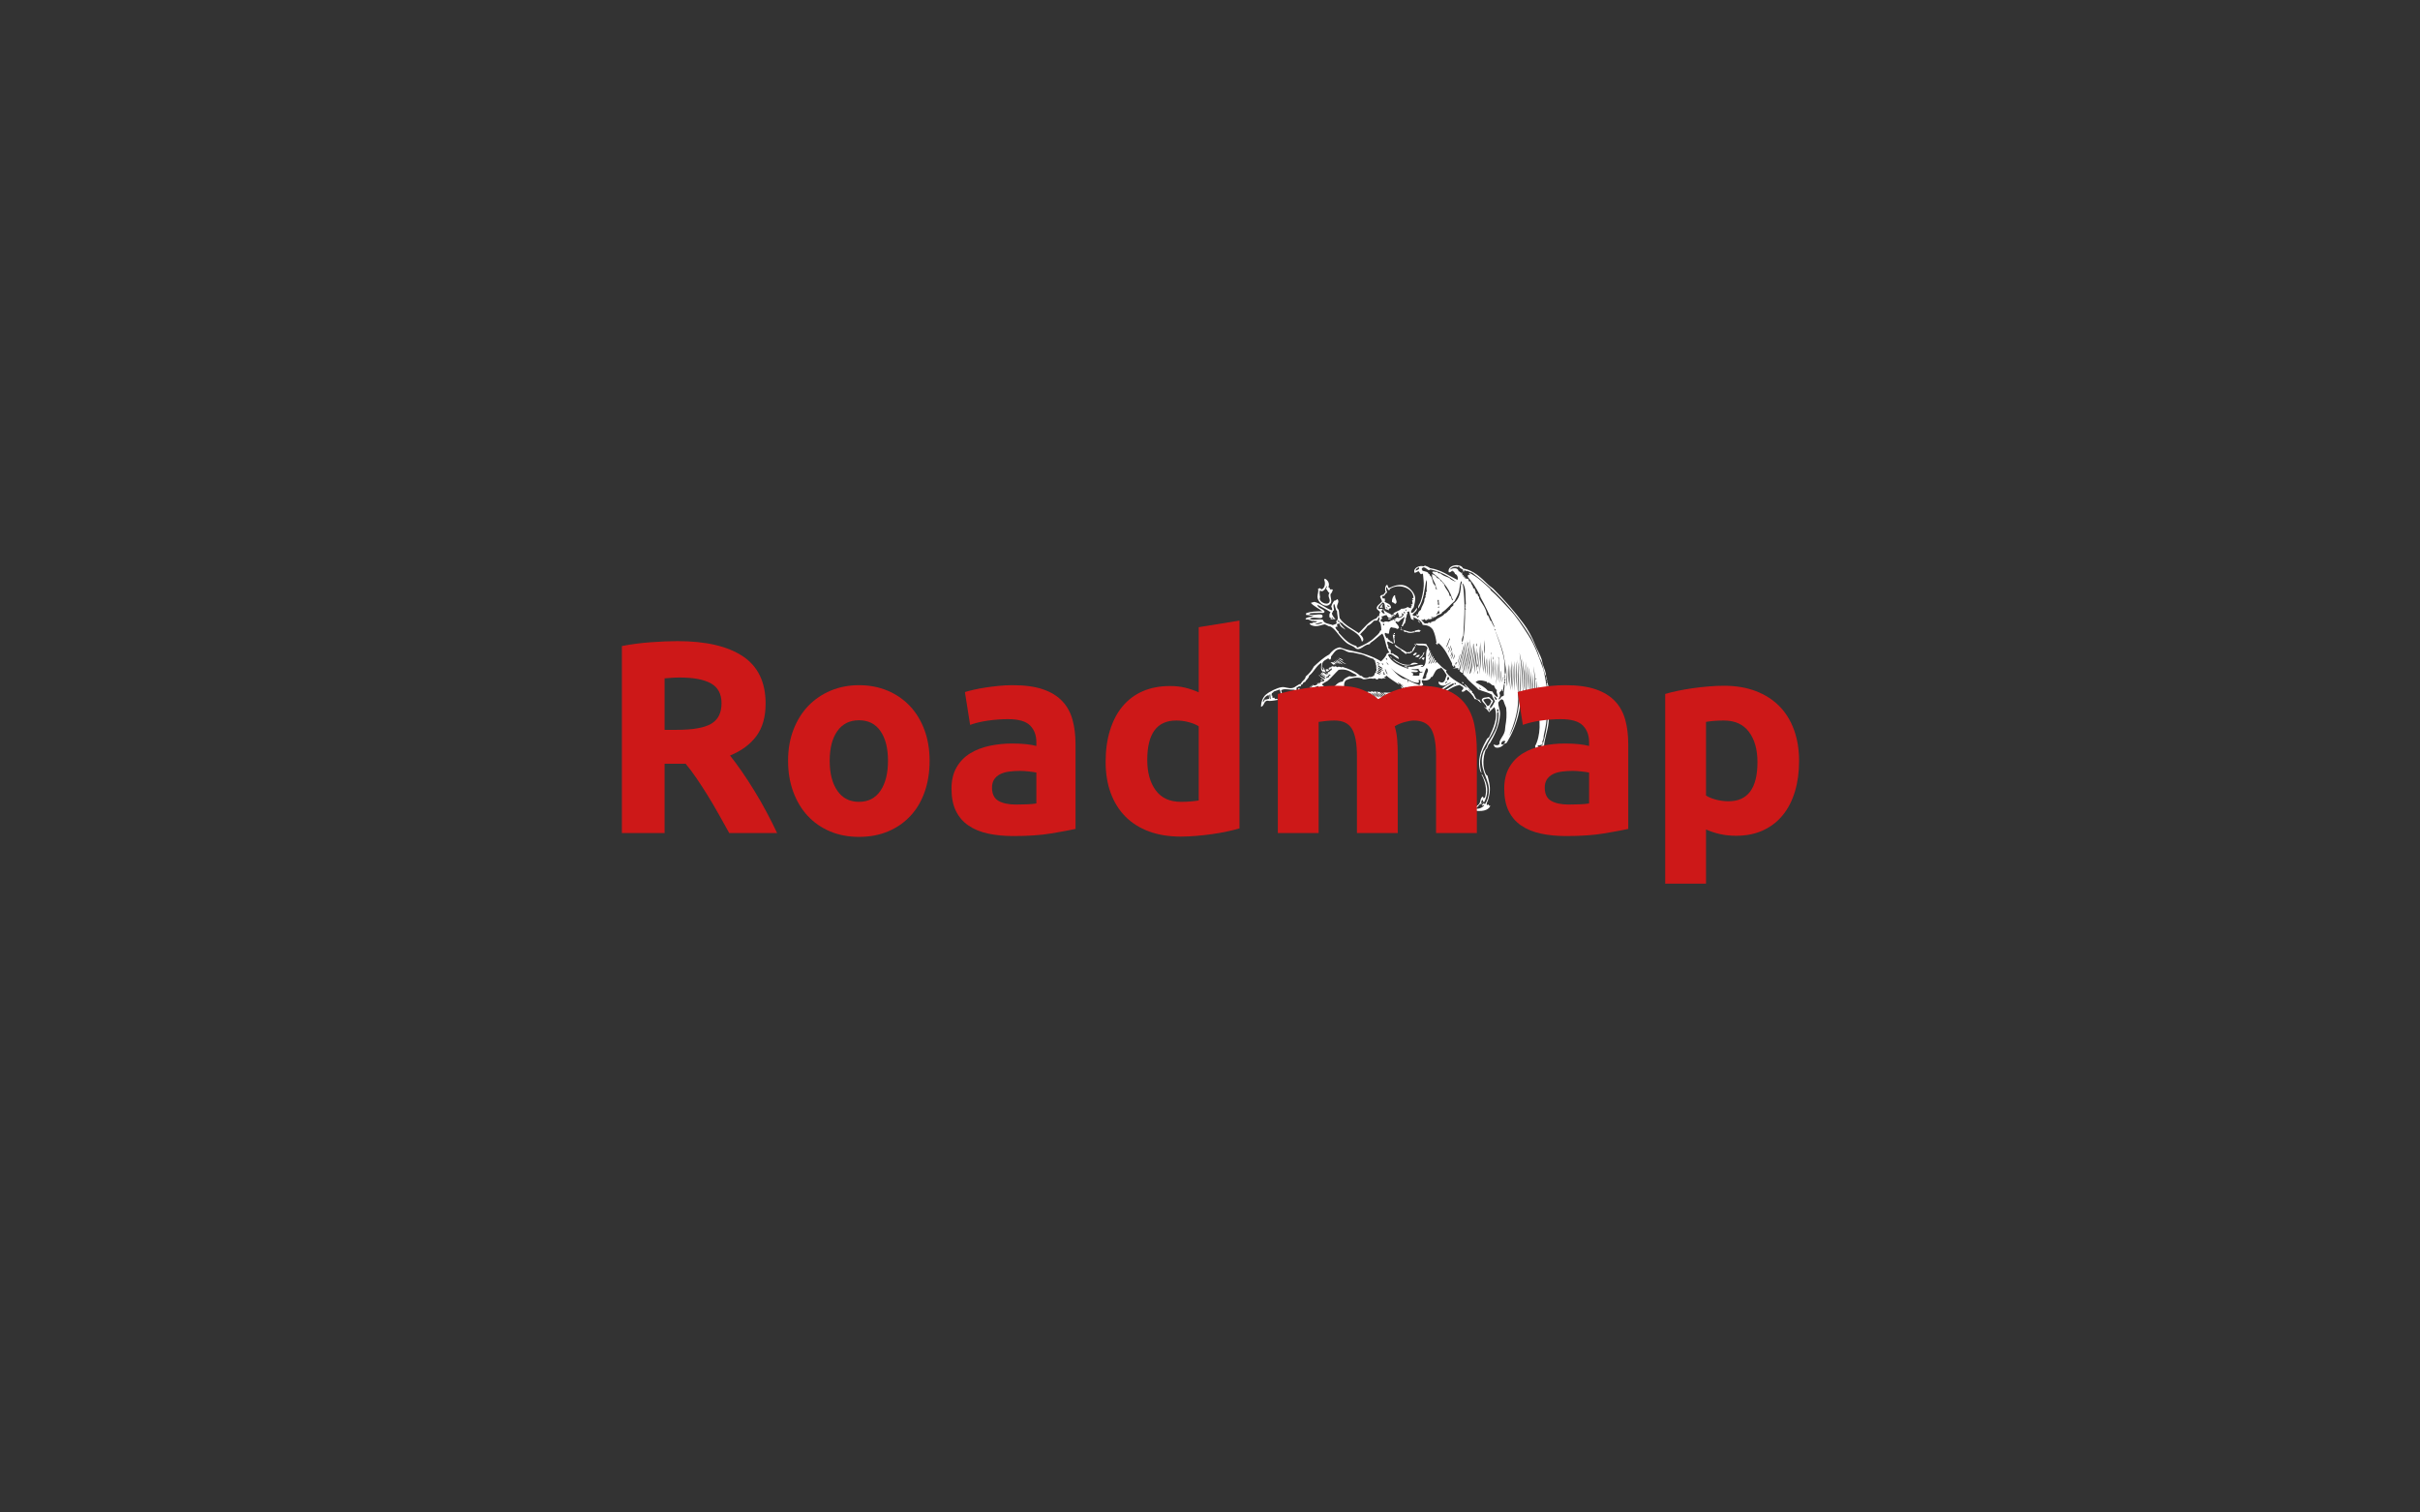 <svg version="1.0" preserveAspectRatio="xMidYMid meet" height="1000" viewBox="0 0 1200 750" zoomAndPan="magnify" width="1600" xmlns:xlink="http://www.w3.org/1999/xlink" xmlns="http://www.w3.org/2000/svg"><rect x="0" y="0" width="1200" height="750" fill="#333333" stroke="none"/><defs><g></g><clipPath id="3785773055"><path clip-rule="nonzero" d="M 625.242 280 L 768.492 280 L 768.492 402.812 L 625.242 402.812 Z M 625.242 280"></path></clipPath></defs><path fill-rule="evenodd" fill-opacity="1" d="M 691.789 299.473 C 691.332 299.125 690.961 298.691 690.27 298.586 C 690.035 297.301 690.684 295.902 691.41 295.164 C 691.613 295.129 691.625 295.285 691.789 295.293 C 691.555 296.867 693.527 298.707 691.789 299.473 Z M 691.789 299.473" fill="#ffffff"></path><path fill-rule="evenodd" fill-opacity="1" d="M 685.836 299.473 C 685.707 299.93 685.418 300.234 685.203 300.609 C 685.289 300.906 685.867 300.707 685.711 301.242 C 684.953 301.012 684.668 301.723 684.191 301.371 C 684.586 300.586 684.969 299.785 685.836 299.473 Z M 685.836 299.473" fill="#ffffff"></path><path fill-rule="evenodd" fill-opacity="1" d="M 688.371 306.562 C 688.762 306.762 689.652 306.461 689.637 307.066 L 688.371 307.066 Z M 688.371 306.562" fill="#ffffff"></path><path fill-rule="evenodd" fill-opacity="1" d="M 703.059 307.574 C 703.598 307.922 704.023 308.383 704.324 308.969 C 703.754 308.652 703.215 308.305 703.059 307.574 Z M 703.059 307.574" fill="#ffffff"></path><path fill-rule="evenodd" fill-opacity="1" d="M 694.574 311.246 C 694.906 311.211 695.117 311.293 695.082 311.625 C 694.844 311.875 694.473 311.699 694.574 311.246 Z M 694.574 311.246" fill="#ffffff"></path><path fill-rule="evenodd" fill-opacity="1" d="M 694.449 312.008 L 694.828 312.008 L 694.828 312.512 C 694.492 312.551 694.414 312.336 694.449 312.008 Z M 694.449 312.008" fill="#ffffff"></path><path fill-rule="evenodd" fill-opacity="1" d="M 695.207 312.258 C 695.539 312.223 695.84 312.219 695.715 312.641 C 695.383 312.676 695.168 312.594 695.207 312.258 Z M 695.207 312.258" fill="#ffffff"></path><path fill-rule="evenodd" fill-opacity="1" d="M 703.816 312.258 C 703.84 312.809 704.039 312.492 704.449 312.512 C 704.484 313.012 703.91 312.898 703.945 313.398 C 702.137 312.777 699.477 314.785 697.234 313.273 C 696.938 313.312 696.758 313.473 696.348 313.398 C 696.441 312.883 695.938 312.965 696.094 312.387 C 697.562 312.77 699.379 313.832 700.906 313.02 C 701.246 312.934 701.148 313.281 701.285 313.398 C 701.562 313.379 701.559 313.082 701.539 312.766 C 702.578 312.41 703.016 312.438 703.816 312.258 Z M 703.816 312.258" fill="#ffffff"></path><path fill-rule="evenodd" fill-opacity="1" d="M 691.156 313.906 L 691.66 313.906 L 691.66 314.414 C 691.227 314.512 691.059 314.344 691.156 313.906 Z M 691.156 313.906" fill="#ffffff"></path><path fill-rule="evenodd" fill-opacity="1" d="M 690.648 314.664 C 691.137 314.77 691.777 314.719 691.789 315.297 C 691.523 315.246 691.453 315.387 691.281 315.426 C 691.242 315.719 691.648 315.566 691.66 315.805 C 690.77 316.602 692.441 318.645 691.027 319.223 C 691.453 317.496 690.602 316.031 690.648 314.664 Z M 690.648 314.664" fill="#ffffff"></path><path fill-rule="evenodd" fill-opacity="1" d="M 701.41 319.223 C 701.977 319.336 702.141 319.848 702.297 320.363 C 701.754 320.234 701.59 319.723 701.41 319.223 Z M 701.41 319.223" fill="#ffffff"></path><path fill-rule="evenodd" fill-opacity="1" d="M 691.535 319.73 L 691.789 319.73 C 693.555 321.215 695.75 322.27 697.738 323.527 C 698.539 323.094 699.18 323.828 699.641 322.895 C 700.09 322.699 699.715 323.324 700.02 323.277 C 700.434 322.086 700.781 320.832 701.918 320.363 C 701.215 322.211 700.352 324.508 697.613 323.91 C 697.344 323.852 697.371 324.09 697.359 324.289 C 696.285 324.141 696.07 323.129 695.082 322.895 C 694.457 321.281 691.934 321.57 691.535 319.73 Z M 691.535 319.73" fill="#ffffff"></path><path fill-rule="evenodd" fill-opacity="1" d="M 706.352 323.402 C 705.805 325.012 705.004 326.363 703.438 326.949 C 703.918 326.023 704.887 325.531 705.465 324.668 C 705.738 324.258 705.645 323.457 706.352 323.402 Z M 706.352 323.402" fill="#ffffff"></path><path fill-rule="evenodd" fill-opacity="1" d="M 702.551 323.781 C 702.441 324.586 701.359 325.383 700.652 324.797 C 701.062 324.262 701.594 323.371 702.551 323.781 Z M 702.551 323.781" fill="#ffffff"></path><path fill-rule="evenodd" fill-opacity="1" d="M 704.07 324.797 C 703.93 325.371 703.402 325.562 703.059 325.934 C 702.441 325.609 702.324 325.977 701.793 325.809 C 702.387 325.164 702.867 324.52 704.07 324.797 Z M 704.07 324.797" fill="#ffffff"></path><path fill-rule="evenodd" fill-opacity="1" d="M 689.383 325.555 C 689.883 325.562 689.996 325.953 690.141 326.316 C 689.734 326.219 689.48 325.965 689.383 325.555 Z M 689.383 325.555" fill="#ffffff"></path><path fill-rule="evenodd" fill-opacity="1" d="M 706.352 325.934 C 706.281 326.586 706.133 327.152 705.59 327.328 C 705.383 326.938 705.727 326.707 705.086 326.949 C 705.027 326.469 705.336 326.352 705.465 326.062 C 705.902 326.164 705.949 325.871 706.352 325.934 Z M 706.352 325.934" fill="#ffffff"></path><path fill-rule="evenodd" fill-opacity="1" d="M 663.68 326.316 C 664.625 326.129 665.57 327.035 666.211 327.582 C 665.062 327.461 664.562 326.695 663.68 326.316 Z M 663.68 326.316" fill="#ffffff"></path><path fill-rule="evenodd" fill-opacity="1" d="M 690.395 326.441 C 692.832 327.992 695.34 330.078 699.387 329.605 C 700.188 328.281 702.281 328.422 703.184 329.227 C 701.004 329.301 698.945 330.27 696.727 329.988 C 694.969 329.762 691.16 327.742 690.395 326.441 Z M 690.395 326.441" fill="#ffffff"></path><path fill-rule="evenodd" fill-opacity="1" d="M 663.047 326.695 C 664.547 327.094 666.039 328.598 667.605 329.355 C 666 329.059 664.441 327.621 663.047 326.695 Z M 663.047 326.695" fill="#ffffff"></path><path fill-rule="evenodd" fill-opacity="1" d="M 662.539 327.074 C 663.902 327.652 664.746 328.75 665.957 329.48 C 664.75 329.254 663.359 328.109 662.539 327.074 Z M 662.539 327.074" fill="#ffffff"></path><path fill-rule="evenodd" fill-opacity="1" d="M 662.031 327.453 C 663.102 327.82 663.73 328.629 664.566 329.227 C 663.77 329.094 662.566 328.27 662.031 327.453 Z M 662.031 327.453" fill="#ffffff"></path><path fill-rule="evenodd" fill-opacity="1" d="M 661.273 327.961 C 662.219 328.027 662.719 328.543 663.172 329.102 C 662.465 328.797 661.609 328.637 661.273 327.961 Z M 661.273 327.961" fill="#ffffff"></path><path fill-rule="evenodd" fill-opacity="1" d="M 659.754 328.469 C 660.625 328.242 662.066 328.387 662.285 329.48 C 662.035 329.438 661.383 329.09 661.527 329.734 C 660.789 329.457 660.402 328.828 659.754 328.469 Z M 659.754 328.469" fill="#ffffff"></path><path fill-rule="evenodd" fill-opacity="1" d="M 696.348 330.367 C 696.922 330.469 697.773 330.293 697.992 330.746 C 697.77 331.254 696.473 330.785 696.348 330.367 Z M 696.348 330.367" fill="#ffffff"></path><path fill-rule="evenodd" fill-opacity="1" d="M 658.992 332.645 C 658.41 332.457 658.469 332.648 658.234 333.027 C 657.602 333.023 657.531 332.461 657.348 332.012 C 657.848 331.793 658.941 331.555 658.992 332.645 Z M 658.992 332.645" fill="#ffffff"></path><path fill-rule="evenodd" fill-opacity="1" d="M 654.055 334.797 C 654.453 334.738 654.621 334.91 654.562 335.305 C 654.238 335.289 654.07 335.121 654.055 334.797 Z M 654.055 334.797" fill="#ffffff"></path><path fill-rule="evenodd" fill-opacity="1" d="M 766.621 335.684 L 766.875 335.684 C 766.852 335.793 766.926 335.805 767 335.812 L 767 336.066 C 766.895 336.043 766.883 336.113 766.875 336.191 L 766.621 336.191 C 766.645 336.082 766.574 336.07 766.496 336.066 L 766.496 335.812 C 766.605 335.836 766.613 335.762 766.621 335.684 Z M 766.621 335.684" fill="#ffffff"></path><path fill-rule="evenodd" fill-opacity="1" d="M 766.75 336.445 C 767.082 336.406 767.164 336.621 767.129 336.949 C 766.797 336.988 766.586 336.906 766.621 336.57 C 766.73 336.594 766.742 336.523 766.75 336.445 Z M 766.75 336.445" fill="#ffffff"></path><path fill-rule="evenodd" fill-opacity="1" d="M 654.816 336.949 C 655.352 336.922 655.629 337.152 655.953 337.332 C 655.777 337.938 654.863 337.297 654.816 336.949 Z M 654.816 336.949" fill="#ffffff"></path><path fill-rule="evenodd" fill-opacity="1" d="M 766.875 337.457 C 767.141 337.402 767.211 337.543 767.383 337.586 C 767.352 337.809 767.164 337.871 766.875 337.836 Z M 766.875 337.457" fill="#ffffff"></path><path fill-rule="evenodd" fill-opacity="1" d="M 724.965 338.219 C 725.402 338.242 725.789 338.324 725.723 338.852 C 725.285 338.824 724.902 338.746 724.965 338.219 Z M 724.965 338.219" fill="#ffffff"></path><path fill-rule="evenodd" fill-opacity="1" d="M 696.852 342.523 C 695.734 342.039 695.035 341.133 694.449 340.117 C 695.492 340.676 696.086 341.688 696.852 342.523 Z M 696.852 342.523" fill="#ffffff"></path><path fill-rule="evenodd" fill-opacity="1" d="M 644.305 341.129 C 644.391 342.266 644.906 342.977 645.191 343.914 C 644.965 343.898 644.926 344.07 644.684 344.043 C 644.105 343.656 642.961 341.453 644.305 341.129 Z M 644.305 341.129" fill="#ffffff"></path><path fill-rule="evenodd" fill-opacity="1" d="M 655.953 341.762 C 656.492 341.758 656.105 342.664 655.953 342.777 C 656.07 343 656.238 343.168 656.461 343.281 C 656.457 343.66 655.863 343.445 655.699 343.664 C 655.613 344.512 655.531 344.754 655.066 345.055 C 655.109 344.125 655.906 343.086 655.953 341.762 Z M 655.953 341.762" fill="#ffffff"></path><path fill-rule="evenodd" fill-opacity="1" d="M 684.949 343.281 C 686.07 343.684 686.535 344.738 687.355 345.434 C 686.414 345.363 685.582 344.086 684.949 343.281 Z M 684.949 343.281" fill="#ffffff"></path><path fill-rule="evenodd" fill-opacity="1" d="M 641.773 344.043 C 642.113 344.371 641.617 344.426 641.645 344.801 C 642.312 344.848 643.148 345.492 643.672 346.066 C 644.137 346.195 644.918 346.004 644.938 346.574 C 643.133 346.859 641.879 345.613 641.141 344.422 C 641.121 344.066 641.449 344.055 641.773 344.043 Z M 641.773 344.043" fill="#ffffff"></path><path fill-rule="evenodd" fill-opacity="1" d="M 643.672 347.082 C 641.426 347.551 639.578 346.82 637.594 347.082 C 637.516 346.969 637.441 346.855 637.594 346.828 C 639.164 346.832 641.746 346.891 643.672 347.082 Z M 643.672 347.082" fill="#ffffff"></path><path fill-rule="evenodd" fill-opacity="1" d="M 745.602 368.859 L 746.109 368.859 C 746.258 369.301 745.402 369.449 745.602 368.859 Z M 745.602 368.859" fill="#ffffff"></path><g clip-path="url(#3785773055)"><path fill-rule="evenodd" fill-opacity="1" d="M 739.777 309.348 C 740.02 309.332 739.629 308.922 739.777 308.586 C 740.289 309.344 740.395 310.508 741.172 310.992 C 738.891 305.594 736.492 300.309 733.703 295.418 C 733.906 294.891 734.492 296.02 734.586 296.434 C 733.492 294.426 731.254 290.203 729.395 287.949 C 728.664 287.059 726.52 285.074 728.891 284.91 C 729.207 284.664 728.211 284.668 728.508 284.023 C 732.637 286.016 735.672 289.102 738.895 292 C 738.945 292.242 739.164 292.316 739.145 292.633 C 742.469 295.426 745.238 298.785 748.262 301.875 C 752.008 305.703 754.875 310.426 757.887 315.047 C 761.137 320.039 763.156 325.949 765.23 331.758 C 766.164 335.043 766.59 338.844 767.254 342.395 C 767.762 340.992 766.777 339.344 767.129 338.09 C 768.227 340.551 768.137 343.43 768.27 346.195 C 768.461 350.285 768.277 354.371 767.891 358.223 C 767.445 362.641 765.957 365.777 765.609 370 C 765.586 370.641 764.688 370.688 765.102 371.391 C 764.234 371.117 764.66 372.133 763.836 371.898 C 763.121 373.504 761.43 374.137 759.277 374.305 C 759.234 373.879 759.828 374.094 760.039 373.926 C 760.051 373.531 759.641 373.562 759.785 373.039 C 761.293 373.121 761.762 371.211 761.18 370 C 763.879 365.289 764.289 356.273 761.812 351.008 C 762.641 346.934 762.031 341.199 761.812 337.332 C 761.43 341.297 762.57 346.59 761.559 350.375 C 760.891 349.73 760.316 349 760.039 347.969 C 758.766 347.066 758.07 345.277 756.621 344.93 C 757.246 339.992 756.609 334.305 756.113 329.227 C 756.117 331.914 756.352 335.004 756.492 338.09 C 756.594 340.305 756.762 342.688 756.113 344.547 C 754.852 343.598 755.746 341.566 755.859 339.988 C 756.188 335.449 755.402 330.312 754.848 326.188 C 755.117 331.422 756.348 338.637 754.973 344.043 C 754.555 344.035 754.488 343.68 754.469 343.281 C 753.891 343.836 754.184 345.117 754.086 346.32 C 753.984 347.629 753.887 349.055 753.707 350.375 C 752.875 356.438 750.441 362.688 747.758 367.215 C 747.426 367.773 746.906 369.133 745.984 368.48 C 745.852 367.887 746.574 368.141 746.488 367.594 C 745.828 366.996 744.266 367.609 744.465 368.988 C 744.547 369.434 745.25 368.875 745.477 369.367 C 744.508 370.688 740.922 371.852 740.664 369.113 C 741.617 369.66 743.133 369.855 743.578 368.734 C 743.258 366.969 745.395 365.316 746.109 362.781 C 746.387 361.809 746.316 360.805 746.492 359.871 C 746.984 357.223 747.215 354.441 746.871 351.008 C 746.395 349.793 745.84 348.66 745.477 347.336 C 745.348 347 744.891 346.992 744.719 346.699 C 743.887 347.008 743.441 347.703 742.945 348.348 C 742.938 350.594 743.965 351.953 743.832 354.297 C 743.512 359.891 740.961 364.855 738.766 368.605 C 737.648 369.176 737.91 371.125 736.742 371.645 C 735.348 375.406 734.969 380.426 736.867 384.055 C 737.043 384.344 737.391 384.461 737.629 384.688 C 738.094 386.93 739.184 389.648 738.641 393.172 C 738.473 394.25 738.266 395.348 738.008 396.336 C 737.754 397.305 737.012 398.18 737.246 399.121 C 737.477 399.465 737.711 398.754 738.262 398.996 C 738.012 399.711 738.797 399.391 739.02 399.629 C 737.859 402.125 734.402 402.496 730.918 401.906 C 730.547 400.152 732.809 399.766 733.574 398.488 C 734.281 397.312 733.938 395.629 735.348 394.945 C 735.523 395.105 735.473 395.492 735.473 395.832 C 735.789 395.797 735.898 395.355 736.234 395.703 C 737.816 391.66 736.141 386.789 734.59 383.93 C 735.219 384.023 735.391 384.938 735.727 385.574 C 736.547 387.117 737.5 389.246 737.5 391.906 C 737.5 394.094 736.809 396.18 735.98 397.73 C 735.215 397.777 735.359 396.914 735.094 396.465 C 734.68 396.934 734.5 397.641 734.336 398.363 C 734.543 398.688 734.676 397.871 735.094 397.984 C 735.043 398.445 734.383 398.957 733.953 398.617 C 733.234 399.418 732.629 400.332 731.676 400.895 C 733.184 401.453 735.184 400.371 735.98 399.375 C 735.551 398.98 735.316 399.555 734.84 399.504 C 734.785 398.77 735.559 398.871 735.602 398.238 C 735.965 398.293 736.176 398.504 736.234 398.871 C 737.59 397.07 738.055 394.855 738.258 392.793 C 738.832 386.988 734.184 382.707 734.84 376.078 C 734.945 375.008 735.25 373.848 735.602 372.91 C 735.914 372.078 736.586 371.473 736.992 370.758 C 737.324 370.18 737.434 369.457 737.754 368.859 C 739.074 366.391 741.453 363.148 742.312 359.871 C 742.855 357.797 743.23 355.527 743.07 353.031 C 742.672 352.973 742.738 353.371 742.438 353.41 C 742.938 366.492 730.746 370.004 734.715 383.422 C 734.113 382.828 733.836 381.938 733.703 381.141 C 732.652 374.934 735.234 370.309 737.375 366.328 C 737.723 366.086 737.992 365.766 738.387 365.566 C 740.398 361.215 743.152 355.758 741.047 350.625 C 740.117 351.43 739.242 352.285 738.387 353.16 C 737.668 352.273 737.094 351.246 735.98 350.754 C 736.289 350.41 736.602 351.141 737.121 351.008 C 737.141 349.328 735.121 348.621 734.715 346.953 C 735.449 345.562 736.582 346.066 738.258 345.562 C 739.062 346.109 739.551 346.969 740.41 347.461 C 740.191 348.887 738.406 349.953 738.891 351.258 C 740.066 350.449 740.562 348.961 741.297 347.715 C 740.781 346.625 740.039 345.766 739.777 344.422 C 737.82 343.297 735.219 342.82 733.066 341.891 C 731.156 339.621 728.48 338.121 726.863 335.559 C 726.223 335.312 726.039 334.609 725.469 334.293 C 726.449 328.98 727.922 324.164 728.254 318.211 C 727.695 318.895 728.02 319.73 727.875 320.871 C 727.367 324.941 725.887 329.805 725.344 333.66 C 724.469 333.773 724.457 333.023 723.824 332.898 C 724.734 327.902 726.062 323.32 726.734 318.082 C 725.391 322.562 724.953 327.953 723.445 332.266 C 722.973 332.273 723.078 331.703 723.062 331.254 C 722.227 331.422 721.539 331.199 720.277 331.633 C 720.664 331.34 721.258 331.262 721.672 331 C 721.629 330.535 721.527 330.129 721.293 329.859 C 720.914 330.008 721.363 330.812 720.531 330.746 C 720.715 330.328 720.98 330.004 720.152 330.113 C 720.145 329.695 719.938 329.484 720.027 328.973 C 718.164 325.309 716.43 321.508 713.441 318.969 C 713.145 319.012 712.918 319.121 712.68 319.223 C 712.496 319.703 713.246 319.25 713.062 319.73 C 712.359 319.883 712.574 319.121 711.922 319.223 C 711.812 318.816 712.34 319.051 712.301 318.719 C 712.066 316.656 711.441 314.047 710.531 312.258 C 709.332 310.535 707.809 310 705.465 309.852 C 704.871 307.535 702.539 306.953 700.652 305.93 C 700.559 306.359 701.168 306.09 701.031 306.562 C 700.688 306.469 700.777 306.812 700.527 306.812 C 700.578 306.973 701.262 306.594 701.031 307.32 C 700.5 307.777 700.473 306.738 699.895 307.195 C 699.328 306.027 699.117 304.508 698.754 303.141 C 698.32 303.258 697.938 303.422 697.613 303.648 C 697.664 303.891 698.105 303.75 697.996 304.156 C 697.234 304.852 697.723 306.117 696.98 306.688 C 697.383 307.68 696.672 308.184 696.727 308.969 C 695.844 309.184 696.137 310.953 694.957 310.488 C 695.781 308.922 696.035 307.539 696.602 305.801 C 696.102 306.172 695.293 306.734 694.574 307.32 C 694.184 307.645 693.859 308.008 693.562 308.332 C 692.715 308.566 692.328 307.809 691.918 308.332 C 692.434 309.516 693.848 310.148 693.691 311.625 C 693.113 311.473 693.191 311.973 692.676 311.879 C 692.039 311.09 690.918 311.543 690.016 310.992 C 688.898 311.352 688.941 312.871 688.75 314.16 C 687.859 314.289 687.418 313.973 686.852 313.777 C 686.23 314.547 687.27 315.684 687.484 316.438 C 687.895 316.594 687.582 316.027 687.992 316.184 C 688.23 317.488 689.316 317.203 689.766 318.336 C 689.914 318.316 689.871 318.105 689.891 317.957 C 690.332 318.234 690.652 318.633 690.777 319.223 C 689.895 318.75 689.16 318.57 688.117 318.082 C 687.445 318.723 688.449 320.07 688.496 320.617 C 688.512 320.758 688.266 321.055 688.246 320.996 C 688.562 321.777 689.465 321.887 689.637 322.641 C 689.562 322.906 689.793 323.473 689.512 323.527 C 689.617 323.848 689.953 323.93 690.145 324.16 C 690.555 324.316 690.242 323.754 690.652 323.91 C 691.5 325.043 693.574 324.953 693.691 326.82 C 691.641 326.199 689.879 323.262 688.246 324.793 C 690.129 328.523 694.055 330.211 698.246 331.633 C 698.414 331.32 697.965 331.059 698.375 330.621 C 701.336 331.039 703.426 329.27 705.594 329.734 C 705.707 330.566 704.609 330.184 704.453 330.746 C 708.457 331.031 706.168 323.938 707.871 321.504 C 707.238 318.781 702.809 321.137 702.047 319.098 C 703.957 319.293 705.156 318.996 707.238 319.352 C 707.66 320.43 708.859 321.32 708.633 322.641 C 708.672 323.062 709.023 322.148 709.137 322.641 C 709.246 323.57 708.301 324.492 708.125 325.555 C 708.746 325.496 708.793 323.773 709.516 323.402 C 709.773 324.809 708.762 326.016 708.379 327.199 C 709.125 326.934 709.438 325.141 710.023 324.289 C 710.387 325.938 708.703 327.684 708.25 329.352 C 709.559 328.465 709.32 326.031 710.785 325.301 C 710.617 326.906 709.801 327.863 709.391 329.227 C 710.391 328.625 710.16 326.789 711.289 326.312 C 711.5 327.18 710.664 327.918 710.531 328.848 C 711.246 328.633 711.16 327.621 711.672 327.199 C 712.531 327.508 711.621 328.332 711.672 328.973 C 712.164 328.961 712 328.293 712.305 328.086 C 713.961 329.555 715.207 331.43 717.367 332.391 C 717.078 332.828 716.805 332.824 717.367 333.66 C 719.391 336.648 724.496 339.062 727.5 341.129 C 727.453 340.543 726.223 340.043 726.105 339.102 C 727.633 340.152 728.527 341.832 730.031 342.902 C 730.047 343.129 729.875 343.168 729.902 343.41 C 731.562 344.156 731.078 347.047 733.574 346.953 C 733.801 347.613 734.242 348.062 734.59 348.602 C 733.668 348.383 732.715 346.426 731.297 346.699 C 730.332 344.711 728.883 343.207 727.117 342.016 C 726.457 342.324 725.648 343.551 724.711 342.773 C 724.996 341.922 725.73 341.977 725.598 341.129 C 725.484 340.383 724.266 340.219 723.828 339.609 C 718.598 340.711 715.949 344.395 711.418 346.195 C 710.969 346.23 711.863 346.535 711.418 346.574 C 709.242 347.066 706.465 346.711 703.691 346.828 C 703.242 345.184 699.711 344.766 699.895 346.828 C 681.691 346.934 665.688 346.723 646.715 347.207 C 646.621 346.918 646.332 346.828 646.078 346.699 C 645.906 346.316 646.141 346.246 646.078 345.688 C 645.66 345.789 644.078 345.855 644.434 344.926 C 644.828 344.594 645.062 345.238 645.699 345.055 C 645.43 344.379 646.195 344.188 646.84 343.789 C 646.496 343.18 645.258 342.867 645.445 342.141 C 646.133 342.031 646.91 342.852 647.473 343.281 C 647.926 342.695 646.969 342.438 646.715 342.141 C 647.238 341.855 647.621 342.953 648.359 342.523 C 648.332 341.875 647.629 341.902 647.348 341.508 C 647.711 341.359 648.395 341.977 648.867 342.141 C 649.16 341.859 648.824 341.648 648.867 341.254 C 649.328 341.16 649.57 341.566 649.879 341.254 C 650.012 340.781 649.402 341.055 649.5 340.621 C 650.059 340.484 650.129 340.836 650.512 340.875 C 650.684 340.324 650.02 340.605 650.133 340.117 C 650.594 340.035 650.805 340.199 651.02 340.367 C 651.16 339.879 650.57 339.918 650.891 339.609 C 651.863 340.16 652.648 339.805 653.426 339.23 C 653.312 339.008 652.863 339.02 653.172 338.723 C 653.672 338.559 653.477 339.09 653.805 339.102 C 654.008 339.156 654.23 338.629 653.93 338.598 C 654.086 338.211 654.414 338.688 654.562 338.723 C 655.004 338.781 654.637 338.035 654.945 337.965 C 655.352 338.188 655.996 337.648 656.465 338.09 C 656.297 337.531 656.469 337.57 656.715 337.203 C 656.176 336.477 654.992 336.395 654.691 335.43 C 655.527 335.789 656.41 336.73 657.348 336.57 C 656.777 335.496 654.992 334.961 654.691 334.039 C 655.734 334.426 656.246 335.352 657.348 335.684 C 656.859 334.695 655.355 334.723 655.07 333.531 C 655.637 333.469 655.637 333.98 656.082 334.039 C 656.195 333.547 655.531 333.832 655.703 333.277 C 656.781 333.508 657.156 334.441 658.234 334.672 C 658.281 334.16 657.504 334.473 657.602 333.91 C 658.234 333.785 658.223 334.305 658.742 334.289 C 658.773 333.863 657.984 333.922 658.363 333.531 C 658.668 333.441 658.809 332.855 659.25 333.277 C 659.297 332.074 660.543 332.855 660.387 331.504 C 659.898 331.141 659.766 332.004 659.375 332.137 C 659.25 331.84 658.742 331.93 658.742 331.504 C 658.988 331.371 659.414 331.418 659.25 330.871 C 659.707 330.824 660.492 331.105 660.262 330.367 C 661.098 330.332 661.785 330.832 662.16 330.367 C 662.578 330.414 662.793 330.66 663.047 330.871 C 663.684 330.371 664.688 330.676 665.328 331 C 665.477 330.977 665.434 330.77 665.453 330.617 C 668.863 331.68 671.957 332.84 674.445 335.051 C 674.844 334.988 674.891 335.277 675.328 335.176 C 675.77 336.172 678.004 336.602 678.875 335.684 C 679.871 335.965 680.797 335.414 681.406 334.926 C 681.648 334.168 681.648 333.668 682.293 333.531 C 682.387 333.145 682.164 333.07 682.168 332.77 L 682.676 332.77 C 682.199 332.121 683.016 331.656 682.293 331.254 C 682.098 330.801 682.723 331.176 682.676 330.871 C 681.961 330.062 682.867 329.781 682.039 329.352 C 682.73 328.691 681.34 328.543 682.039 327.832 C 681.676 327.48 681.207 327.23 681.027 326.695 C 679.582 326.484 677.961 325.5 676.09 324.793 C 675.016 324.391 673.535 324.27 672.289 323.906 C 671.363 323.637 671.008 323.566 669.758 323.527 C 667.152 323.449 666.066 321.082 663.301 322.137 C 661.762 322.723 661.125 324.305 660.008 325.555 C 660.094 326.27 659.918 326.73 659.629 327.074 C 659.008 327.145 658.977 326.629 658.617 326.441 C 657.645 327.125 656.156 327.488 655.703 328.973 C 655.391 329.992 655.191 332.125 656.211 332.266 C 656.523 331.875 655.805 331.148 656.082 330.746 C 656.598 331.582 657.023 332.508 657.477 333.406 C 656.699 333.504 656.695 332.832 655.828 333.023 C 654.656 332.297 655.188 330.09 655.324 328.594 C 652.609 330.102 651.566 333.277 649.117 335.051 C 648.957 336.531 647.688 336.91 647.219 338.09 C 646.449 338.207 646.055 338.695 645.828 339.355 C 645.676 339.5 645.379 339.5 645.066 339.484 C 645.066 339.82 645.113 340.207 644.941 340.367 C 643.75 340.148 643.473 340.844 642.789 341.129 C 643.242 341.902 642.797 342.559 642.535 343.281 C 641.824 343.148 641.957 342.738 642.027 342.016 C 639.012 342.102 636.895 341.266 635.316 342.27 C 635.398 343.199 635.816 343.793 635.949 344.676 C 636.078 344.59 636.082 344.383 636.328 344.422 C 636.469 345.211 636.582 346.223 636.965 347.078 C 636.172 346.949 634.621 347.316 634.43 346.953 C 634.918 346.977 635.363 346.957 635.695 346.828 C 635.891 346.172 635.117 346.477 635.062 346.066 C 635.59 344.672 634.965 343.09 634.559 341.891 C 633.605 342.246 632.621 342.57 631.645 342.902 C 631.324 343.172 631.207 343.645 630.633 343.66 C 630.516 344.707 631.066 345.082 631.012 346.066 C 631.199 346.141 631.5 345.922 631.898 345.941 C 632.012 346.207 632.094 346.504 632.277 346.699 C 632.965 346.133 633.383 346.918 634.176 346.953 C 632.766 347.172 630.902 347.602 629.367 347.586 C 628.898 347.582 628.609 347.363 628.227 347.461 C 626.582 347.871 626.922 350.047 625.312 350.5 C 625.258 348.371 626.121 345.84 627.594 344.547 C 629.477 342.895 633.316 341.062 635.57 340.75 C 637.473 340.484 638.922 341.668 641.016 341.129 C 642.582 340.727 643.426 339.367 645.066 339.102 C 645.531 337.539 647.23 337.215 647.473 335.43 C 649.156 334.117 650.496 332.461 651.523 330.492 C 653.887 328.34 656.156 326.094 659.121 324.543 C 660.43 322.938 661.852 321.445 664.312 320.996 C 666.238 321.664 667.707 322.199 670.012 322.645 C 675.598 323.719 680.562 325.344 684.828 327.961 C 685.965 326.82 687.152 325.727 687.738 324.035 C 688.18 323.93 688.414 323.613 689.004 323.656 C 687.074 321.238 687.102 316.863 685.461 314.16 C 683.609 315.367 681.754 317.387 679.637 318.719 C 679.414 318.832 679.402 319.16 679.254 319.352 C 678.695 319.578 678.223 319.547 677.734 319.73 C 676.371 320.238 674.906 321.836 673.43 321.883 C 672.414 321.914 672.109 321.27 671.277 320.742 C 670.031 319.957 668.699 319.625 667.605 318.719 C 666.676 317.949 665.734 316.93 664.82 315.934 C 663.297 314.273 661.789 311.68 659.629 310.613 C 658.559 310.711 657.977 309.793 656.844 309.602 C 655.609 309.789 653.836 310.57 652.285 310.488 C 651.254 310.43 649.652 310.098 649.371 309.094 C 650.094 309.016 651.41 309.133 651.145 308.461 C 651.66 308.938 652.641 308.473 653.172 308.207 C 652.848 307.949 651.883 307.762 651.777 308.336 C 651.504 308.145 651.918 307.977 651.523 307.828 C 650.406 308.211 649.625 307.469 648.738 307.195 C 648.312 307.062 647.582 307.48 647.348 306.816 C 648.191 305.867 650.211 305.93 651.398 305.676 C 650.227 305.328 649.062 304.973 647.598 304.914 C 647.527 304.504 647.684 304.328 647.727 304.027 C 650.09 303.184 652.465 303.121 655.703 303.145 C 653.898 301.656 651.555 300.707 650.004 298.965 C 650.516 298.715 651.188 298.629 651.777 298.457 C 655.219 299.32 657.211 301.637 660.516 302.637 C 660.836 302.012 660.266 301.316 660.137 300.738 C 660.473 299.598 661.004 298.652 661.656 297.824 C 662.398 298.02 662.766 297.074 663.301 297.191 C 664.363 298.828 662.66 299.508 663.047 301.371 C 663.148 301.852 663.621 301.977 663.809 302.637 C 664.125 303.754 663.945 305.195 664.312 306.562 C 666.59 309.898 670.434 311.668 673.809 313.906 C 676.496 311.23 678.688 308.059 682.547 306.562 C 682.852 306.191 683.121 305.785 683.434 305.422 C 683.727 305.383 683.918 305.441 684.066 305.547 C 683.777 305.066 683.934 304.113 684.32 303.902 C 684.289 302.664 682.688 302.676 682.676 301.496 C 682.656 300.254 684.598 299.281 685.332 298.203 C 684.945 297.496 684.773 296.57 684.32 295.926 C 684.551 295.27 685.117 294.949 685.965 294.914 C 686.344 294.488 686.59 293.93 687.105 293.645 C 686.617 292.527 686.781 290.316 687.867 289.973 C 688.301 290.383 688.195 291.332 688.75 291.621 C 691.137 290.516 693.961 289.473 696.602 290.355 C 698.832 291.098 701.203 293.676 701.668 295.926 C 702.023 297.656 701.301 299.566 701.035 301.117 C 700.527 301.957 699.664 302.449 699.641 303.777 C 701.098 304.355 701.809 302.203 702.68 301.371 C 702.93 303.012 701.184 303.754 700.402 304.789 C 700.699 305.516 701.633 305.621 702.047 305.297 C 702.508 305.469 702.738 305.871 702.934 306.309 C 703.453 306.195 703.43 305.539 703.82 305.297 C 703.551 304.875 703.453 305.676 703.062 305.547 C 702.641 305.418 702.316 305.199 702.301 304.664 C 702.566 304.387 702.664 304.727 703.062 304.664 C 703.242 303.395 703.695 303.047 704.582 302.383 C 704.934 300.379 706.391 299.242 706.352 297.066 C 706.461 296.625 706.746 296.363 706.984 296.051 C 706.258 295.352 707.648 294.742 706.984 294.027 C 707.168 293.742 707.328 293.441 707.492 293.141 C 707.152 291.562 707.953 289.113 707.238 287.566 C 706.395 292.445 706 297.574 703.312 301.75 C 702.863 300.566 703.953 299.633 704.328 298.586 C 705.125 296.352 705.77 293.57 705.973 290.605 C 706.117 288.492 705.734 286.602 705.594 284.527 C 705.301 284.5 704.949 284.469 704.707 284.781 C 704.047 284.516 703.961 283.672 703.441 283.262 C 702.684 283.434 702.316 283.996 701.414 284.023 C 700.527 281.551 704.039 280.195 705.973 280.855 C 706.02 280.566 706.48 280.688 706.605 280.477 C 707.547 280.805 708.43 281.188 709.141 281.742 C 714.754 282.586 718.348 285.449 722.688 287.566 C 723.219 286.656 722.602 284.816 721.547 284.656 C 721.215 284.062 721.098 283.25 720.156 283.262 C 720.188 283.125 720.406 283.176 720.41 283.012 C 719.812 282.871 719.473 283.988 718.383 283.77 C 717.402 280.078 724.371 279.062 725.473 281.871 C 730.691 282.77 734.418 286.453 737.883 289.848 C 738.777 290.727 739.906 291.367 740.793 292.254 C 746.047 297.504 751.09 303.32 755.484 309.219 C 757.68 312.172 759.574 315.516 761.055 319.352 C 762.055 321.941 763.609 324.34 764.473 326.949 C 764.754 327.797 764.781 328.824 765.105 329.734 C 765.68 331.332 766.719 333.789 766.625 335.43 C 765.18 332.785 765.16 328.711 763.461 326.316 C 762.469 322.578 760.754 319.566 759.281 316.312 C 751.621 303.461 741.68 292.887 730.031 284.023 C 728.906 283.891 728.016 282.965 726.992 283.137 C 726.57 283.137 726.562 282.723 726.105 282.758 C 725.961 282.812 726.309 283.582 725.602 283.391 C 725.246 283.199 725.391 283.008 725.602 282.758 C 725.043 281.879 723.562 281.926 723.449 280.605 C 723.047 280.586 723.199 281.117 722.941 281.238 C 721.344 280.578 719.512 281.398 718.891 282.504 C 720.273 281.59 723.047 281.184 723.32 283.391 C 724.039 282.973 723.633 284.117 724.461 283.645 C 724.57 284.047 724.262 284.035 724.207 284.277 C 724.66 284.309 724.672 283.895 725.094 283.895 C 724.676 284.684 725.367 284.43 725.094 285.289 C 725.211 285.633 725.328 284.953 725.727 285.164 C 725.73 285.461 725.508 285.535 725.602 285.922 C 725.699 286.242 726.043 285.566 726.234 285.922 C 726.168 286.109 726.047 286.242 725.98 286.43 C 726.34 286.535 726.309 286.25 726.613 286.301 C 726.719 286.66 726.434 286.629 726.488 286.934 C 727.086 286.719 727.488 287.098 728.004 287.062 C 728.375 287.285 728.145 288.105 728.512 288.328 C 728.855 288.594 728.828 288.039 729.273 288.328 C 729.34 289.82 730.449 290.273 730.539 291.746 C 730.742 292.172 730.938 291.348 731.172 291.746 C 731.246 292.684 731.887 293.055 731.805 294.152 C 731.918 294.461 732.312 294.488 732.691 294.531 C 732.797 295.145 732.816 295.844 733.449 295.926 L 733.449 296.812 C 734.887 299.387 736.844 301.438 737.375 304.914 C 738.699 305.512 738.301 307.656 739.781 308.336 C 739.699 308.625 739.527 309.098 739.777 309.348 Z M 714.199 284.277 C 715.328 285.387 717.043 285.906 718.633 286.555 C 719.406 287.512 721.156 288.168 722.051 288.582 C 718.504 285.797 714.473 283.496 709.262 282.375 C 709.094 282.586 708.699 282.574 708.504 282.758 C 707.57 282.441 705.957 280.156 704.957 282.125 C 704.91 282.594 705.469 282.453 705.336 283.012 C 706.48 283.355 708.43 283.535 708.375 284.656 C 708.664 284.828 708.852 284.328 708.883 284.656 L 708.883 285.164 C 710.207 286.031 710.281 288.152 710.91 289.723 C 711.734 289.492 711.402 291.082 712.047 290.605 C 711.465 288.492 709.707 286.754 710.148 284.656 C 710.992 285.09 712.113 285.418 712.555 286.555 C 713.316 286.891 714.168 287.137 714.328 288.074 C 715.25 288.293 715.395 289.289 716.102 289.723 C 716.469 292.055 718.676 293.219 718.758 295.418 C 719.965 295.48 719.473 297.238 720.277 297.699 C 720.695 297.215 720.066 296.973 720.027 296.559 C 718.398 291.348 714.625 287.188 710.402 284.148 C 710.297 284.004 710.234 283.809 710.277 283.516 C 711.055 283.16 711.785 283.824 712.68 283.516 C 712.824 284.082 713.68 284.496 714.199 284.277 Z M 701.918 283.012 C 702.59 282.707 704.277 282.223 703.566 281.363 C 702.758 281.656 702.082 282.074 701.918 283.012 Z M 724.457 288.328 C 723.891 289.73 723.828 291.262 723.57 292.762 C 723.223 294.797 722.09 296.262 721.293 298.078 C 719.125 299.836 717.484 302.121 715.086 303.648 C 714.848 304.605 713.98 304.523 713.188 304.914 C 712.254 305.375 711.73 306.457 710.656 305.93 C 710.586 306.113 710.801 306.582 710.527 306.562 C 709.875 306.711 710.395 305.68 709.895 305.676 C 709.516 306.117 710.16 306.348 710.023 306.941 C 709.387 306.844 709.328 306.82 709.008 307.195 C 708.668 307.113 708.527 306.832 708.25 306.688 C 707.938 306.84 708.508 307.168 708.121 307.32 C 707.609 307.496 707.723 307.047 707.363 307.066 C 707.293 307.254 707.512 307.723 707.238 307.703 C 706.742 307.688 706.734 307.191 706.477 306.941 C 705.914 307.301 705.617 307.562 704.707 307.32 C 705.156 308.012 705.895 308.414 706.352 309.094 C 707.238 309.289 707.273 308.883 707.871 309.223 C 707.98 308.496 708.613 309.062 708.883 308.586 C 709.246 308.602 709.102 309.129 709.516 309.094 C 709.418 308.656 709.656 308.559 709.77 308.336 C 710.414 308.465 710.555 307.895 711.543 307.953 C 712.648 306.234 715.254 306.012 716.352 304.281 C 717.645 304.012 717.879 302.684 719.012 302.258 C 719.164 301.184 720.027 300.824 720.66 300.23 L 720.66 299.344 C 723.309 297.477 724.434 294.086 724.457 289.594 L 724.836 289.594 C 724.477 289.02 725.066 288.77 724.836 288.328 Z M 725.852 293.898 C 726.535 301.211 725.992 308.012 725.598 315.172 C 725.129 315.887 724.527 317.75 725.219 318.465 C 726.34 314.176 726.504 307.199 726.484 302.258 C 726.562 302.082 726.969 302.238 726.988 302.004 C 725.879 301.621 727.219 300.285 726.355 299.977 C 726.438 299.719 726.996 299.941 726.863 299.473 C 726.535 295.918 727.109 291.461 725.344 289.34 C 725.246 289.371 725.094 289.344 725.09 289.469 C 725.676 290.426 725.699 292.285 725.852 293.898 Z M 689.258 292 C 689.066 292.191 689.219 292.723 688.75 292.633 C 687.941 292.555 688.086 291.523 687.609 291.113 C 686.91 291.93 687.68 293.039 687.863 293.773 C 687.164 294.168 686.762 294.867 686.344 295.547 C 685.781 295.363 685.672 295.512 685.332 295.797 C 685.406 296.188 685.598 296.457 685.711 296.812 C 686.148 296.914 686.195 296.625 686.598 296.684 C 686.703 297.543 686.883 297.652 686.598 298.457 C 687.887 299.238 689.801 299.391 689.762 301.496 C 689.363 301.648 688.883 301.715 688.621 302.004 C 688.547 302.23 688.996 302.527 688.621 302.637 C 688.285 302.133 687.258 302.312 686.852 301.875 C 686.531 300.508 686.938 299.113 685.586 298.711 C 684.949 299.723 683.727 300.145 683.43 301.496 C 683.66 302.598 685.504 301.305 685.711 302.383 C 685.668 302.762 685.016 302.531 684.949 302.891 C 685.156 303.617 685.875 304.492 686.723 304.156 C 686.223 303.645 686.066 302.785 685.965 301.875 C 686.816 303.828 688.941 303.723 690.27 305.168 C 690.613 305.258 690.18 304.57 690.523 304.664 C 690.781 305.082 691.605 304.93 691.535 305.676 C 691.148 305.68 691.043 305.406 690.777 305.297 C 690.66 306.047 689.793 305.258 689.637 305.93 C 690.152 305.961 690.434 305.605 690.395 306.309 C 688.734 306.688 688.059 306.141 687.609 305.043 C 686.449 304.934 686.109 305.652 685.078 305.676 C 684.77 306.047 685.578 306.113 685.332 306.816 C 684.68 306.797 684.719 307.473 684.57 307.953 C 684.984 308.262 685.57 308.391 686.09 308.586 C 686.812 307.988 687.547 308.133 688.621 308.336 C 689.973 307.434 691.527 307.387 692.676 306.184 C 693.805 306.84 695.703 306.027 696.094 304.535 C 695.59 304.598 695.148 303.75 694.953 304.281 C 695.219 304.398 695.34 304.656 695.336 305.043 C 695.043 305.512 694.352 306.25 693.562 305.801 C 693.492 305.355 693.766 305.246 693.941 305.043 C 693.191 305.074 693.398 304.152 693.18 303.648 C 692.531 303.93 692.336 304.66 691.789 305.043 C 691.52 304.766 690.84 304.895 690.902 304.281 C 691.918 303.188 693.875 303.035 694.828 301.875 C 695.828 301.898 697.02 301.719 697.992 300.992 C 698.402 301.301 699.062 301.355 699.512 301.625 C 700.016 301.301 699.301 300.504 700.145 300.484 C 700.156 300.008 699.602 300.102 699.766 299.473 C 700.008 299.523 699.996 299.832 700.398 299.723 C 700.68 298.641 700.066 298.375 700.273 297.445 C 700.5 297.367 700.797 297.816 700.906 297.445 C 700.613 297.23 700.211 297.125 700.273 296.559 C 700.629 296.453 700.602 296.738 700.906 296.684 C 701 291.469 693.594 289.082 689.258 292 Z M 711.668 291.492 C 712.211 291.301 712.082 291.98 711.922 292.125 C 712.148 292.051 712.449 292.5 712.555 292.125 C 712.199 291.848 712.426 290.992 711.797 290.988 C 711.805 291.207 711.766 291.379 711.668 291.492 Z M 712.809 299.598 C 713.352 299.434 712.965 300.199 713.441 300.105 C 713.816 299.363 713.203 298.402 713.441 297.57 C 713.277 297.566 713.266 297.41 713.062 297.445 C 712.477 298.094 713.582 298.957 712.809 299.598 Z M 661.527 302.508 C 660.598 303.031 661.008 303.613 660.387 304.156 C 660.758 305.305 661.387 306.195 662.16 306.941 C 662.059 306.969 662.012 307.047 662.031 307.195 C 661.355 306.621 660.207 307.402 659.754 306.941 C 659.715 306.648 660.117 306.801 660.133 306.562 C 659.809 306.422 659.441 306.324 659.246 306.055 C 659.121 304.82 659.215 304.262 659.754 303.523 C 657.715 302.141 655.363 301.078 653.168 299.852 C 653.547 301.836 656.066 301.68 656.84 303.27 C 656.367 304.453 655.449 303.711 653.93 303.902 C 652.402 304.094 650.289 303.758 649.117 304.41 C 650.594 305.836 655.059 303.664 655.828 305.297 C 655.945 305.547 655.703 306.156 655.449 306.309 C 654.402 306.926 650.41 305.539 649.496 306.941 C 651.418 307.75 653.84 306.789 655.953 307.32 C 656.504 309.383 659.32 309.285 660.895 309.98 C 661.641 309.559 662.098 309.77 662.918 308.969 C 662.602 308.863 662.742 308.301 662.539 308.082 C 664.145 307.199 662.871 304.816 663.047 303.145 C 662.133 302.328 662.191 300.535 661.527 299.473 C 660.883 300.16 661.406 301.27 661.527 302.508 Z M 687.738 300.355 C 688.016 300.59 688.66 301.113 689.129 300.738 C 688.828 300.508 687.93 299.895 687.738 300.355 Z M 712.934 301.371 C 713.324 301.281 713.18 301.281 713.566 301.371 L 713.566 300.738 C 713.125 300.715 713.168 301.184 712.934 301.371 Z M 687.23 301.371 C 687.355 301.508 687.922 301.844 688.117 301.496 C 687.883 301.359 687.332 300.891 687.23 301.371 Z M 696.855 302.637 C 697.023 302.676 697.094 302.816 697.359 302.762 C 697.355 302.59 697.418 302.484 697.488 302.383 C 697.234 302.121 696.945 302.379 696.855 302.637 Z M 712.047 304.914 C 712.559 304.695 712.977 304.035 713.566 304.281 C 713.668 304.047 713.73 303.77 713.949 303.648 C 713.262 303.57 713.738 302.738 713.316 302.637 C 713.031 303.535 712.559 304.246 712.047 304.914 Z M 695.969 303.648 C 696.266 303.688 696.043 304.25 696.473 304.156 C 697.25 303.906 696.062 303.027 695.969 303.648 Z M 682.797 307.703 C 682.285 307.84 681.934 307.668 681.277 307.828 C 680.395 308.844 679.438 309.785 678.113 310.359 C 677.145 312.008 675.637 313.117 674.441 314.539 C 675.27 315.234 677.027 317.254 675.328 318.211 C 674.328 313.266 668.344 312.305 665.449 308.84 C 664.297 309.004 664.289 307.414 663.297 307.828 C 663.254 308.336 663.66 308.395 664.184 308.336 C 664.742 310.102 666.258 310.902 667.223 312.258 C 666.031 311.43 664.52 310.914 664.184 309.223 C 663.926 309.055 663.41 309.477 662.918 309.473 C 663.004 309.938 663.164 310.324 663.172 310.867 C 662.699 310.773 662.359 310.688 662.16 311.121 C 662.387 311.805 663.105 312.684 663.805 313.273 L 663.805 313.777 C 666.297 316.438 668.555 319.328 672.668 320.363 C 672.5 320.953 672.949 320.926 673.176 321.125 C 676.367 319.801 679.352 318.34 681.531 316.184 C 682.734 315 684.02 314.262 684.445 312.641 L 684.949 312.641 C 684.898 310.711 684.848 308.777 683.684 307.953 C 684.195 307.383 684.281 306.484 683.684 305.93 C 683.449 306.582 683.289 307.305 682.797 307.703 Z M 660.387 306.816 C 660.363 306.539 660.836 306.758 661.02 306.688 C 661.125 305.926 659.91 306.52 660.387 306.816 Z M 691.281 307.703 C 691.574 307.977 691.988 307.664 691.914 307.195 C 691.605 307.266 691.262 307.305 691.281 307.703 Z M 651.902 309.473 C 653.238 309.719 655.016 309.43 655.953 308.586 C 654.738 308.547 652.902 309.266 651.902 309.473 Z M 685.711 309.602 C 685.945 309.746 685.801 310.273 686.344 310.105 C 686.254 309.719 686.473 309.645 686.469 309.348 C 686.137 309.348 685.727 309.277 685.711 309.602 Z M 741.551 312.641 C 741.504 312.223 741.254 312.008 741.043 311.754 C 741.043 312.219 741.102 312.625 741.551 312.641 Z M 746.742 332.012 C 746.672 330.605 746.293 329.09 746.109 327.707 C 745.43 322.617 743.555 318.238 742.184 314.539 C 742.145 314.438 741.625 312.375 741.805 313.527 C 741.883 314.039 742.277 315.102 742.438 315.551 C 743.852 319.547 745.379 323.703 745.984 328.086 C 746.301 330.398 745.906 332.512 746.238 334.418 C 746.699 334.434 746.773 332.617 746.742 332.012 Z M 716.988 320.996 C 718.172 320.113 718.227 318.102 719.012 316.816 C 719 316.664 718.977 316.52 718.758 316.566 C 718.148 318.023 717.676 319.621 716.988 320.996 Z M 726.23 334.039 C 727.59 328.816 728.934 322.898 729.016 316.816 C 728.594 322.98 726.969 328.617 726.23 334.039 Z M 736.234 324.289 C 736.387 322.191 736.289 319.258 735.852 317.324 C 736.109 319.5 735.734 322.75 736.234 324.289 Z M 724.582 332.773 C 725.984 328.141 727.215 322.656 727.621 317.453 C 726.801 322.664 725.355 327.93 724.582 332.773 Z M 733.574 334.418 C 734.289 329.645 734.809 323.238 734.207 318.336 C 734.438 323.594 733.84 329.672 733.574 334.418 Z M 724.836 319.352 C 725.324 319.449 725.324 318.746 724.836 318.844 Z M 732.309 320.488 C 732.477 320.23 732.547 319.219 732.309 318.969 C 732.281 319.375 731.977 320.152 732.309 320.488 Z M 727.875 334.547 C 729.039 329.844 730.148 324.41 730.281 319.098 C 729.805 324.488 728.555 329.777 727.875 334.547 Z M 728.762 333.914 C 728.703 334.441 729.273 333.523 729.27 333.531 C 729.832 332.082 729.988 329.648 730.281 327.453 C 730.633 324.844 731.043 322.363 731.043 319.984 C 731.027 319.773 731.109 318.836 730.914 319.223 C 730.566 324.488 729.844 329.379 728.762 333.914 Z M 723.062 330.746 C 724.527 327.609 725.188 322.992 725.848 319.477 C 724.941 323.254 724.109 327.109 723.062 330.746 Z M 727.117 334.547 C 728.078 329.895 729.469 324.996 729.523 319.855 C 729.02 324.969 727.668 329.906 727.117 334.547 Z M 718.254 323.656 C 718.508 322.465 719.707 320.898 719.391 319.984 C 719.191 321.242 717.988 322.766 718.254 323.656 Z M 733.066 332.012 C 733.465 328.406 734.02 323.344 733.574 320.109 C 733.742 324.328 733.008 328.324 733.066 332.012 Z M 717.871 321.758 C 718.227 321.715 718.742 320.68 718.254 320.617 C 718.246 321.117 717.973 321.352 717.871 321.758 Z M 730.41 331.758 C 731.062 328.445 731.523 324.266 731.547 320.742 C 731.227 324.391 730.578 328.383 730.41 331.758 Z M 730.914 334.418 C 731.648 330.34 732.223 325.426 732.18 320.996 C 731.664 325.289 731.184 330.297 730.914 334.418 Z M 719.141 323.402 C 719.621 323.02 720.277 321.527 719.898 321.125 C 719.707 321.945 719.395 322.645 719.141 323.402 Z M 734.969 332.012 C 735.039 328.953 735.793 324.723 735.094 322.137 C 735.27 325.562 734.793 329.012 734.969 332.012 Z M 719.141 325.555 C 719.754 325.184 720.352 323.496 720.027 323.023 C 719.805 323.941 719.492 324.766 719.141 325.555 Z M 731.93 332.898 C 732.242 332.316 732.102 329.719 732.688 330.621 C 732.984 330.004 732.59 329.488 732.562 329.355 C 732.262 327.875 733.23 325.094 732.812 323.148 C 732.566 326.363 732.062 329.992 731.93 332.898 Z M 739.398 324.543 C 739.363 324.27 739.496 323.191 739.273 323.527 C 739.305 323.801 739.176 324.879 739.398 324.543 Z M 754.465 342.395 C 755.375 336.352 754.852 329.078 753.453 323.656 C 754.488 329.609 754.902 336.141 754.465 342.395 Z M 719.773 326.82 C 719.961 325.938 720.879 324.488 720.406 323.781 C 720.324 324.84 719.551 325.883 719.773 326.82 Z M 723.57 326.441 C 723.719 325.844 724.246 324.02 724.078 324.289 C 723.441 325.637 723.289 327.469 722.684 328.848 C 723.195 328.465 723.336 327.383 723.57 326.441 Z M 735.602 333.531 C 735.992 330.879 736.508 327.02 736.105 324.414 C 736.047 327.48 735.504 330.738 735.602 333.531 Z M 720.785 326.949 C 720.906 326.289 721.668 324.992 721.164 324.543 C 721.195 325.422 720.477 326.215 720.785 326.949 Z M 739.273 336.949 C 740.164 333.73 739.77 328.09 739.398 325.047 C 739.441 328.93 739.734 333.727 739.273 336.949 Z M 737.246 335.43 C 737.707 332.598 737.977 328.23 737.625 325.43 C 737.867 329.047 737.191 332.422 737.246 335.43 Z M 740.539 327.199 C 740.688 326.789 740.582 325.566 740.41 325.555 C 740.492 326.066 740.246 326.902 740.539 327.199 Z M 743.199 338.344 C 743.57 335.07 743.566 330.316 743.199 327.199 C 743.133 326.648 743.297 325.664 742.945 325.809 C 743.527 329.836 742.945 334.523 743.199 338.344 Z M 738.387 336.066 C 738.82 333.309 738.746 328.535 738.387 326.188 C 738.457 329.473 738.281 333.551 738.387 336.066 Z M 736.488 334.293 C 736.648 331.559 737.27 328.621 736.867 326.316 C 736.918 329.07 736.191 331.715 736.488 334.293 Z M 687.863 327.199 C 688.078 326.922 687.629 326.496 687.355 326.316 C 686.992 326.742 687.516 327.094 687.863 327.199 Z M 741.297 336.445 C 741.469 333.184 741.73 330.062 741.426 326.695 C 741.551 330.027 741.016 333.375 741.297 336.445 Z M 752.695 343.535 C 753.496 351.496 750.738 359.059 748.391 364.934 C 753.852 355.773 754.852 340.145 753.199 326.695 C 753.566 331.266 753.801 336.254 753.582 340.875 C 753.547 341.617 753.785 343.129 752.82 343.285 C 752.898 338.465 753.484 331.742 752.312 326.949 C 753.395 332.449 752.16 338.238 752.695 343.535 Z M 740.41 336.316 C 740.57 333.547 740.965 329.734 740.41 327.328 C 740.543 330.375 740.203 333.621 740.41 336.316 Z M 749.023 342.395 C 749.887 338.074 749.906 331.777 749.402 327.707 C 749.531 333.098 749.387 337.695 749.023 342.395 Z M 750.793 342.648 C 751.324 337.895 751.496 332.34 750.922 327.707 C 751.18 333.062 750.898 338.082 750.793 342.648 Z M 757.633 342.395 C 758.145 337.066 757.203 332.301 756.621 327.961 C 757.047 332.582 757.57 337.719 757.633 342.395 Z M 751.934 341.004 C 752.242 336.965 752.453 331.777 751.68 328.086 C 752.109 332.277 751.715 336.828 751.934 341.004 Z M 684.316 329.355 C 684.086 328.699 683.289 328.609 682.797 328.215 C 682.547 328.883 683.852 328.988 684.316 329.355 Z M 721.926 329.605 C 721.977 329.219 722.633 328.582 722.051 328.34 C 721.855 328.586 721.375 329.398 721.926 329.605 Z M 688.621 329.859 C 688.332 329.43 687.977 328.398 687.484 328.594 C 687.895 328.984 688.105 329.578 688.621 329.859 Z M 741.805 339.484 C 742.305 336.594 742.988 332.23 742.438 328.594 C 742.531 332.34 742.211 335.77 741.805 339.484 Z M 685.836 329.859 C 685.898 329.461 685.609 329.414 685.711 328.973 L 685.203 328.973 C 685.312 329.371 685.52 329.672 685.836 329.859 Z M 749.91 342.395 C 750.375 338.773 750.656 332.914 750.16 329.102 C 750.262 333.91 750.039 338.352 749.91 342.395 Z M 684.066 329.988 C 683.961 329.621 683.242 329.211 683.051 329.355 C 683.473 329.48 683.449 330.055 684.066 329.988 Z M 747.754 339.863 C 748.18 336.773 748.57 332.48 748.008 329.227 C 748.148 332.91 747.812 336.797 747.754 339.863 Z M 748.391 340.75 C 748.863 337.551 749.094 333.434 748.77 329.859 C 748.621 333.387 748.535 337.645 748.391 340.75 Z M 685.711 331.633 C 685.188 330.723 684.098 330.375 683.051 329.988 C 683.48 330.922 684.891 331.508 685.711 331.633 Z M 695.969 336.57 C 696.723 336.871 697.602 336.66 698.121 337.457 C 698.137 337.77 698.141 338.066 697.992 338.219 C 698.574 338.379 698.195 337.574 698.5 337.457 C 700.23 338.426 702.191 339.168 704.199 339.863 C 704.293 339.43 703.684 339.703 703.816 339.23 C 704.75 339.32 704.156 337.883 704.324 337.203 C 704.156 337.051 703.59 337.215 703.312 337.332 C 703.176 337.805 703.785 337.531 703.691 337.965 C 703.562 338.215 703.473 338.504 703.184 338.598 C 700.594 338.508 699.16 337.402 697.359 336.445 C 693.695 334.496 691.09 333.043 688.875 330.238 C 690.473 332.195 693.566 335.625 695.969 336.57 Z M 758.391 344.93 C 758.844 339.969 758.672 334.734 757.758 330.238 C 758.293 335.094 758.43 339.613 758.391 344.93 Z M 761.051 347.715 C 761.27 342.711 761.637 335.566 760.293 330.238 C 761.32 335.59 760.723 342.484 761.051 347.715 Z M 685.965 332.645 C 685.328 331.719 684.023 331.461 683.051 330.875 C 683.516 331.973 684.848 332.199 685.965 332.645 Z M 714.328 331.379 C 711.703 331.496 711.426 333.965 710.277 335.559 C 710.129 335.664 709.938 335.727 709.641 335.684 C 709.195 337.348 706.578 337.766 705.336 337.203 C 704.461 337.93 705.5 338.613 705.719 339.609 C 704.512 340.473 703.551 341.582 703.184 343.281 C 703.941 344.668 706.48 344.301 707.871 344.297 C 713.055 344.273 715.621 340.074 719.645 338.598 C 718.238 338.375 717.195 340.176 715.34 339.992 C 714.551 339.91 712.969 339.387 713.441 337.965 C 714.035 338.141 714.438 338.504 714.961 338.473 C 716.699 338.363 716.699 336.199 717.367 334.801 C 716.453 333.477 715.84 331.852 714.453 331 C 714.445 331.16 714.293 331.176 714.328 331.379 Z M 746.871 340.496 C 747.523 338.234 747.504 333.684 747.375 331.254 C 747.191 334.316 747.086 337.461 746.871 340.496 Z M 705.336 336.445 C 706.023 337.102 706.934 336.324 707.238 335.812 C 706.738 334.164 709.285 332.473 707.363 331.254 C 706.41 332.707 706.113 334.816 705.336 336.445 Z M 688.117 334.293 C 687.469 333.59 687.48 332.227 686.723 331.633 C 687.098 332.527 687.262 334.301 688.117 334.293 Z M 699.766 331.758 C 700.641 332.574 702.254 332.078 703.184 332.645 C 702.953 333.727 701.031 333.109 699.891 333.277 C 699.832 333.891 700.68 333.59 700.777 334.039 C 700.863 334.504 700.504 334.523 700.527 334.926 C 701.367 335.184 702.648 334.996 703.691 335.051 C 703.93 334.57 703.867 334.367 703.816 333.785 C 704.297 333.508 705.145 333.594 705.465 333.152 C 705.102 332.805 704.793 333.223 704.449 333.277 C 704.129 332.715 703.383 332.574 703.438 331.633 C 702.016 331.805 701.207 332.059 699.766 331.758 Z M 685.078 333.152 C 684.98 332.152 683.832 332.203 683.18 331.758 C 683.086 332.469 684.336 332.863 685.078 333.152 Z M 670.895 333.785 C 669.086 332.648 666.953 331.566 663.805 332.141 C 662.441 333.371 660.168 336.059 658.359 337.586 C 657.988 337.898 655.547 338.969 655.574 339.484 C 655.59 339.742 657.012 340.637 657.348 340.75 C 658.422 341.109 659.848 340.758 660.766 341.129 C 662.359 339.98 663.277 338.152 665.832 337.965 C 666.293 336.445 667.812 335.98 669.125 335.305 C 670.535 335.691 671.379 335.344 672.797 335.18 C 672.633 334.332 671.602 334.23 670.895 333.785 Z M 743.832 338.852 C 744.164 337.066 744.797 334.25 744.211 332.395 C 744.312 334.691 743.887 337.137 743.832 338.852 Z M 732.688 334.293 C 732.773 333.824 732.988 332.828 732.812 332.52 C 732.695 332.953 732.359 333.828 732.688 334.293 Z M 684.824 333.914 C 684.699 332.98 683.668 332.961 682.926 332.645 C 683.098 333.527 684.074 333.605 684.824 333.914 Z M 759.406 346.066 C 759.672 341.664 759.539 336.562 758.898 332.645 C 759.168 336.676 759.199 342.121 759.406 346.066 Z M 685.965 334.293 C 686.23 334.406 686.34 334.676 686.723 334.672 C 686.578 334.098 686.367 332.922 685.711 333.277 C 686.094 333.32 686.227 333.996 685.965 334.293 Z M 682.547 333.66 C 683.156 333.977 683.684 334.375 684.445 334.547 C 684.164 334.008 683.094 333.105 682.547 333.66 Z M 760.293 346.449 C 760.441 342.422 760.391 337.648 759.91 333.914 C 760.012 338.117 760.117 342.316 760.293 346.449 Z M 657.727 335.559 L 657.727 336.316 C 658.312 335.965 658.473 335.805 659.121 335.684 C 658.961 335.102 659.363 334.699 659.754 335.051 C 659.805 334.746 659.523 334.777 659.625 334.418 C 658.562 334.367 658.836 335.652 657.727 335.559 Z M 746.488 335.051 C 746.25 334.996 746.262 334.691 745.855 334.797 C 745.664 335.348 746.434 335.48 746.488 335.051 Z M 695.969 340.371 C 695.234 339.188 694.117 339.047 693.055 338.344 C 693.039 338.992 693.938 338.73 693.816 339.484 C 691.641 337.988 689.293 336.66 687.355 334.926 C 687.418 335.363 687.117 335.535 686.469 335.559 C 686.285 336.168 687.199 335.676 687.105 336.191 C 686.305 336.52 685.508 336.09 685.078 336.699 C 684.879 336.262 683.91 336.598 683.559 336.316 C 683.324 336.504 683.367 336.973 682.926 336.949 C 682.395 336.805 682.004 336.523 681.531 336.316 C 681.293 336.371 681.215 336.59 680.898 336.57 C 678.988 336.074 677.387 337.004 676.086 336.824 C 675.645 336.766 675.246 336.32 674.566 336.191 C 671.809 335.672 669.484 336.422 667.352 337.332 C 666.43 338.418 666.266 339.57 666.719 341.383 C 667.645 341.258 667.199 342.504 668.238 342.27 C 668.207 343.59 670.363 343.176 671.023 343.41 C 671.148 343.66 671.242 343.949 671.527 344.043 C 671.551 343.852 671.484 343.574 671.656 343.535 C 672.711 344.09 673.645 343.492 674.695 343.914 C 674.555 343.23 675.34 343.617 675.453 343.789 C 675.477 343.602 675.41 343.32 675.582 343.281 C 676.105 343.797 676.492 342.98 676.973 343.535 C 676.938 343.246 677.004 343.059 677.227 343.027 C 677.492 343.102 677.59 343.344 677.988 343.281 C 678.219 342.758 679.176 343.016 679.758 343.156 C 679.871 342.969 679.949 342.754 680.266 342.773 C 680.719 343.152 681.566 343.18 682.039 342.773 C 683.09 343.836 683.797 345.238 685.203 345.941 C 684.543 344.746 683.277 344.152 682.672 342.902 C 683.441 342.875 683.438 343.535 684.066 343.027 C 685.117 344.172 686.164 345.32 687.484 346.195 C 687.617 345.613 687.848 345.957 688.242 346.066 C 688.059 345.098 686.562 344.379 685.965 343.41 C 689.312 343.605 691.875 343.289 695.082 342.648 C 695.219 342.324 694.535 342.207 694.953 342.016 C 695.641 342.215 696.062 342.68 696.348 343.281 C 695.887 343.348 695.777 342.727 695.461 343.027 C 695.555 343.781 696.492 343.688 696.602 344.422 C 695.746 344.262 695.457 343.539 694.699 343.281 C 694.629 344.176 696.25 344.422 696.473 345.434 C 696.871 345.238 697.18 345.355 697.488 345.562 C 697.531 345.027 696.641 344.98 696.98 344.547 C 697.609 344.629 697.879 345.625 698.5 345.309 C 698.133 344.324 696.883 344.223 696.473 343.281 C 697.594 343.723 698.098 344.781 699.512 344.93 C 699.234 343.898 697.465 343.688 697.488 342.773 C 698.266 343.43 699.133 344 700.02 344.547 C 699.727 342.672 696.305 342.676 697.488 340.496 C 697.043 340.812 696.941 341.195 696.473 340.621 C 696.438 341.121 697.016 341.008 696.98 341.508 C 695.535 341.266 695.211 339.902 694.32 339.102 C 695 339.398 695.359 340.008 695.969 340.371 Z M 744.844 338.344 C 744.883 338.516 745.344 335.676 745.098 335.559 C 745.023 336.496 744.785 337.273 744.844 338.344 Z M 717.746 337.332 C 718.613 337.172 718.969 335.875 718 335.559 C 717.816 336.066 717.238 336.895 717.746 337.332 Z M 745.855 336.191 L 746.363 336.191 C 746.465 335.707 746.094 335.703 745.855 335.559 Z M 761.559 336.949 C 761.961 337.129 761.879 336.195 761.684 336.191 C 761.688 336.488 761.465 336.562 761.559 336.949 Z M 746.238 337.836 C 746.449 337.609 746.734 336.602 746.238 336.445 C 746.121 336.859 745.789 337.59 746.238 337.836 Z M 737.121 337.965 C 735.188 337.492 733.051 336.777 731.676 338.344 C 733.859 339.582 736.27 340.586 737.754 342.523 C 738.898 342.613 738.734 342.766 740.031 342.902 C 740.66 344.09 741.352 345.211 742.691 345.688 C 742.945 344.391 741.648 343.605 742.312 342.145 C 741.277 341.824 741.266 340.484 740.664 339.734 C 739.609 340.355 738.906 337.926 737.375 338.598 C 737.391 338.281 737.172 338.207 737.121 337.965 Z M 716.859 338.852 C 717.109 338.66 717.879 338.137 717.238 337.836 C 717.129 338.168 716.305 338.637 716.859 338.852 Z M 745.855 339.105 C 746.344 339.086 746.375 338.609 746.363 338.09 C 746.199 338.086 746.188 337.93 745.984 337.965 C 746.055 338.461 745.543 338.754 745.855 339.105 Z M 721.164 339.105 C 721.309 339.129 721.363 339.246 721.418 339.355 C 721.656 339.387 721.699 339.215 721.926 339.23 C 722.047 338.508 721.148 338.426 721.164 339.105 Z M 720.531 338.852 C 716.141 340.914 712.684 345.133 706.73 344.801 C 706.5 345.062 706.273 345.77 706.477 346.066 C 707.906 345.656 709.324 346.266 710.402 345.309 C 711.691 345.598 713.293 344.453 714.074 343.914 C 716.34 342.352 718.84 340.961 721.039 339.355 C 720.816 339.242 720.828 338.891 720.531 338.852 Z M 745.223 342.777 C 744.457 342.891 745.383 341.883 744.719 341.762 C 744.773 342.676 743.742 342.746 743.578 343.535 C 743.48 343.988 743.891 344.492 743.828 345.055 C 743.754 345.77 743.117 346.035 743.199 346.828 C 744.098 346.715 744.07 345.676 744.719 345.309 C 745.277 345.363 745.387 344.965 745.73 344.801 C 745.484 343.043 746.133 341.445 746.109 339.484 C 745.949 339.477 745.934 339.32 745.73 339.355 C 745.559 340.473 745.375 341.703 745.223 342.777 Z M 762.949 351.512 C 763.168 347.656 763.195 343.035 762.699 339.484 C 762.852 342.793 762.715 347.57 762.949 351.512 Z M 648.609 343.156 C 649.93 343.48 650.895 344.164 651.902 344.801 C 651.953 345.105 651.672 345.078 651.777 345.434 C 653.07 344.418 654.41 342.344 653.676 340.117 C 651.609 340.75 650.027 341.871 648.609 343.156 Z M 653.168 345.309 C 653.41 345.254 653.398 344.945 653.801 345.055 C 653.863 345.453 653.527 345.551 653.801 345.816 C 655.035 345.559 655.242 345.762 656.586 345.816 C 656.406 344.68 656.992 344.328 656.207 344.043 C 657.539 343.434 657.941 345.703 659.5 345.688 C 659.523 345.105 658.328 345.242 658.867 344.547 C 657.77 344.391 657.676 342.945 657.727 342.016 C 657.305 342.184 657.793 343.262 657.094 343.156 C 657.551 342.004 656.684 340.355 655.574 341.129 C 655.25 341 655.027 340.348 654.688 340.621 C 654.969 342.809 653.742 344.816 653.168 345.309 Z M 700.398 341.383 C 700.562 341.77 700.438 342.441 700.906 342.523 C 701.312 341.98 702.273 342.164 702.551 341.258 C 702.18 340.461 701.137 341.379 700.398 341.383 Z M 734.332 341.762 C 734.254 341.297 733.902 341.098 733.449 341.004 C 733.516 341.484 733.941 341.605 734.332 341.762 Z M 729.141 342.902 C 728.961 342.406 728.289 341.734 728.004 341.762 C 728.469 342.055 728.625 342.66 729.141 342.902 Z M 700.527 343.789 C 700.207 343.125 699.117 342.168 697.992 341.891 C 698.582 342.777 699.438 343.402 700.527 343.789 Z M 767.508 342.648 C 767.48 342.551 767.402 342.5 767.254 342.523 C 767.25 344.121 767.617 344.969 767.508 342.648 Z M 681.152 345.688 C 680.535 344.828 679.875 344.008 679 343.41 C 679.219 344.176 680.211 345.227 681.152 345.688 Z M 682.418 346.066 C 681.699 345.059 680.926 344.098 679.887 343.41 C 680.488 344.535 681.371 345.383 682.418 346.066 Z M 683.18 345.941 C 682.621 344.938 681.758 344.238 681.027 343.41 C 681.082 344.422 682.367 345.266 683.18 345.941 Z M 684.066 345.816 C 683.484 344.832 682.773 343.98 681.785 343.41 C 682.297 344.387 683.219 345.59 684.066 345.816 Z M 695.84 345.055 C 694.969 344.66 694.621 343.738 693.688 343.41 C 693.703 344.031 695.309 345.363 695.84 345.055 Z M 686.344 345.941 C 685.664 344.977 684.758 344.234 683.812 343.535 C 684.367 344.551 685.371 345.766 686.344 345.941 Z M 694.828 345.434 C 694.309 344.602 693.5 344.059 692.676 343.535 C 692.84 344.234 693.957 345.023 694.828 345.434 Z M 680.395 345.941 C 679.762 345.094 679.164 344.215 678.238 343.664 C 678.32 344.566 679.5 345.43 680.395 345.941 Z M 693.816 345.562 C 693.336 344.691 692.535 344.141 691.66 343.66 C 691.824 344.363 692.93 345.168 693.816 345.562 Z M 677.355 344.043 C 677.945 344.547 678.246 345.344 679 345.688 C 678.676 345.039 677.836 343.703 677.355 344.043 Z M 689.258 345.941 C 688.594 345.125 687.871 344.371 686.977 343.789 C 687.547 344.699 688.293 345.426 689.258 345.941 Z M 692.801 345.309 C 692.012 344.918 691.562 344.184 690.777 343.789 C 691.16 344.453 692.215 345.672 692.801 345.309 Z M 690.395 345.309 C 690.023 344.668 689.5 344.176 688.75 343.914 C 689.094 344.582 689.648 345.043 690.395 345.309 Z M 691.914 345.562 C 691.312 344.938 690.66 344.371 689.891 343.914 C 690.387 344.559 691.016 345.742 691.914 345.562 Z M 630.375 345.18 C 630.371 344.723 630.449 344.184 630.125 344.043 C 630.102 344.527 630.129 344.965 630.375 345.18 Z M 675.836 344.422 C 676.316 344.578 676.625 345.566 677.102 345.309 C 676.734 345.043 676.195 343.883 675.836 344.422 Z M 677.988 345.434 C 677.793 344.871 677.301 344.602 676.973 344.168 C 676.734 344.711 677.516 345.195 677.988 345.434 Z M 630.125 346.699 C 629.891 345.922 630.207 344.594 629.492 344.297 C 629.418 344.902 629.328 346.543 630.125 346.699 Z M 666.465 344.93 C 667.055 344.805 667.023 345.297 667.352 345.434 C 667.133 345.43 667.027 345.531 666.969 345.688 C 667.777 346.152 669.141 345.672 669.375 344.801 C 668.703 344.758 668.043 344.699 667.605 344.422 C 667.535 344.988 666.977 344.785 666.844 344.422 C 666.793 344.668 666.352 344.523 666.465 344.93 Z M 674.316 345.434 C 674.32 344.836 673.852 344.715 673.555 344.422 C 673.32 344.812 674.039 345.152 674.316 345.434 Z M 676.215 345.434 C 676.09 344.926 675.66 344.723 675.328 344.422 C 675.449 344.93 675.883 345.133 676.215 345.434 Z M 766.875 356.703 C 766.699 359.738 765.945 362.234 765.484 364.809 C 765.391 365.309 765.449 365.867 765.355 366.328 C 765.215 367.004 764.371 367.918 765.102 368.605 C 767.207 361.98 768.352 352.164 767.383 344.422 C 767.414 348.695 767.098 352.891 766.875 356.703 Z M 647.977 344.547 C 647.75 345.164 647.465 345.727 647.219 346.32 C 647.984 346.566 650.449 347.035 650.637 345.941 C 650.156 345.07 649.422 344.453 647.977 344.547 Z M 675.328 345.434 C 675.352 344.82 674.852 344.73 674.441 344.547 C 674.535 345.043 674.941 345.23 675.328 345.434 Z M 626.199 347.969 C 626.883 347.938 626.957 347.293 627.211 346.828 C 627.871 347.121 628.785 346.406 629.363 346.574 C 629.117 346.059 629.391 345.031 628.984 344.676 C 627.441 345.156 626.629 346.375 626.199 347.969 Z M 741.68 347.082 C 742.074 347.141 742.012 346.738 742.312 346.699 C 742.023 346.02 741.418 345.652 740.918 345.18 C 740.934 346.055 741.41 346.461 741.68 347.082 Z M 668.617 346.449 C 670.18 346.539 672.848 346.852 674.188 346.32 C 672.523 345.781 669.805 345.051 668.617 346.449 Z M 679.633 346.32 C 679.672 345.988 679.457 345.906 679.125 345.941 C 679.09 346.273 679.301 346.355 679.633 346.32 Z M 738.766 346.699 C 737.691 345.988 736.371 346.668 735.473 346.953 C 736.02 348.18 736.91 349.066 737.625 350.121 C 738.844 349.902 739.055 348.68 739.527 347.715 C 739.164 347.406 739.145 346.953 738.766 346.699 Z M 763.457 353.664 C 764.016 351.895 764.227 348.457 763.711 346.449 C 763.566 348.836 763.477 351.52 763.457 353.664 Z M 738.387 352.652 C 738.672 352.355 738.828 351.363 738.258 351.258 C 738.016 351.594 738.113 352.438 738.387 352.652 Z M 742.438 352.906 C 743.145 352.945 743.324 351.695 742.562 351.641 C 742.227 352.02 742.391 352.328 742.438 352.906 Z M 764.598 368.859 C 764.508 369.285 764.809 369.324 765.102 369.367 C 765.031 369.141 765.039 368.84 764.852 368.734 C 764.82 368.832 764.742 368.879 764.598 368.859 Z M 762.57 369.621 C 762.293 370.574 763.297 370.246 763.328 370.887 C 763.023 372.098 761.875 372.469 761.18 373.293 C 763.137 372.797 764.02 370.852 764.598 369.367 C 764.434 369.359 764.422 369.203 764.215 369.238 C 764 369.57 763.418 369.629 762.57 369.621 Z M 762.57 369.621" fill="#ffffff"></path></g><path fill-rule="evenodd" fill-opacity="1" d="M 656.969 286.934 C 658.301 287.59 659.504 289.137 658.738 291.113 C 658.965 291.602 659.801 291.43 659.375 292.254 C 659.875 292.301 660.586 292.137 660.895 292.379 C 660.719 293.348 660.301 294.066 659.754 294.66 C 659.625 296.238 660.48 297.578 660.008 298.836 C 659.754 299.504 658.832 300.281 657.98 300.355 C 655.957 300.535 653.43 298.398 653.297 296.051 C 653.219 294.703 654.02 293.324 653.547 292 C 653.871 291.945 654.133 291.824 654.309 291.621 C 654.781 291.695 654.965 292.062 655.32 292.254 C 656.988 291.66 657.402 289.109 656.586 287.441 C 656.758 287.316 656.84 287.105 656.969 286.934 Z M 654.562 292.762 C 654.047 294.082 654.523 295.094 654.562 296.051 C 654.578 296.469 654.293 296.699 654.434 297.191 C 654.973 299.051 659.059 300.551 659.375 297.953 C 659.512 296.805 658.129 295.582 659.246 294.027 C 658.375 293.629 658.266 292.477 657.473 292 C 657.746 291.84 658.152 290.637 657.727 290.605 C 657.445 291.93 655.848 294.066 654.562 292.762 Z M 654.562 292.762" fill="#ffffff"></path><g fill-opacity="1" fill="#cd1818"><g transform="translate(297.517, 413.078)"><g><path d="M 38.422 -95.156 C 52.535 -95.156 63.348 -92.645 70.859 -87.625 C 78.367 -82.602 82.125 -74.797 82.125 -64.203 C 82.125 -57.598 80.609 -52.238 77.578 -48.125 C 74.547 -44.008 70.18 -40.773 64.484 -38.422 C 66.379 -36.066 68.367 -33.375 70.453 -30.344 C 72.535 -27.312 74.594 -24.141 76.625 -20.828 C 78.664 -17.523 80.633 -14.086 82.531 -10.516 C 84.438 -6.941 86.203 -3.438 87.828 0 L 64.078 0 C 62.359 -3.07 60.613 -6.191 58.844 -9.359 C 57.082 -12.535 55.273 -15.613 53.422 -18.594 C 51.566 -21.582 49.734 -24.41 47.922 -27.078 C 46.109 -29.754 44.297 -32.176 42.484 -34.344 L 32.031 -34.344 L 32.031 0 L 10.859 0 L 10.859 -92.719 C 15.473 -93.625 20.242 -94.254 25.172 -94.609 C 30.109 -94.973 34.523 -95.156 38.422 -95.156 Z M 39.641 -77.109 C 38.098 -77.109 36.719 -77.062 35.5 -76.969 C 34.281 -76.875 33.125 -76.785 32.031 -76.703 L 32.031 -51.172 L 38.016 -51.172 C 45.973 -51.172 51.672 -52.164 55.109 -54.156 C 58.547 -56.156 60.266 -59.551 60.266 -64.344 C 60.266 -68.957 58.52 -72.238 55.031 -74.188 C 51.551 -76.133 46.422 -77.109 39.641 -77.109 Z M 39.641 -77.109"></path></g></g></g><g fill-opacity="1" fill="#cd1818"><g transform="translate(384.668, 413.078)"><g><path d="M 76.297 -35.844 C 76.297 -30.227 75.477 -25.086 73.844 -20.422 C 72.219 -15.766 69.863 -11.785 66.781 -8.484 C 63.707 -5.18 60.02 -2.625 55.719 -0.812 C 51.426 1 46.609 1.906 41.266 1.906 C 36.016 1.906 31.238 1 26.938 -0.812 C 22.645 -2.625 18.957 -5.18 15.875 -8.484 C 12.801 -11.785 10.406 -15.766 8.688 -20.422 C 6.969 -25.086 6.109 -30.227 6.109 -35.844 C 6.109 -41.445 6.988 -46.555 8.75 -51.172 C 10.52 -55.785 12.961 -59.723 16.078 -62.984 C 19.203 -66.242 22.914 -68.781 27.219 -70.594 C 31.52 -72.406 36.203 -73.312 41.266 -73.312 C 46.422 -73.312 51.148 -72.406 55.453 -70.594 C 59.754 -68.781 63.441 -66.242 66.516 -62.984 C 69.598 -59.723 72 -55.785 73.719 -51.172 C 75.438 -46.555 76.297 -41.445 76.297 -35.844 Z M 55.656 -35.844 C 55.656 -42.082 54.41 -46.988 51.922 -50.562 C 49.43 -54.133 45.879 -55.922 41.266 -55.922 C 36.648 -55.922 33.078 -54.133 30.547 -50.562 C 28.016 -46.988 26.75 -42.082 26.75 -35.844 C 26.75 -29.594 28.016 -24.633 30.547 -20.969 C 33.078 -17.301 36.648 -15.469 41.266 -15.469 C 45.879 -15.469 49.43 -17.301 51.922 -20.969 C 54.41 -24.633 55.656 -29.594 55.656 -35.844 Z M 55.656 -35.844"></path></g></g></g><g fill-opacity="1" fill="#cd1818"><g transform="translate(467.068, 413.078)"><g><path d="M 36.781 -14.125 C 38.781 -14.125 40.68 -14.164 42.484 -14.25 C 44.297 -14.344 45.742 -14.477 46.828 -14.656 L 46.828 -30 C 46.016 -30.176 44.789 -30.352 43.156 -30.531 C 41.531 -30.719 40.039 -30.812 38.688 -30.812 C 36.789 -30.812 35.004 -30.695 33.328 -30.469 C 31.648 -30.25 30.176 -29.82 28.906 -29.188 C 27.645 -28.551 26.648 -27.691 25.922 -26.609 C 25.203 -25.523 24.844 -24.164 24.844 -22.531 C 24.844 -19.363 25.906 -17.172 28.031 -15.953 C 30.156 -14.734 33.07 -14.125 36.781 -14.125 Z M 35.156 -73.312 C 41.133 -73.312 46.113 -72.629 50.094 -71.266 C 54.07 -69.91 57.258 -67.961 59.656 -65.422 C 62.062 -62.891 63.758 -59.812 64.75 -56.188 C 65.75 -52.57 66.25 -48.551 66.25 -44.125 L 66.25 -2.031 C 63.352 -1.406 59.32 -0.66 54.156 0.203 C 49 1.066 42.758 1.5 35.438 1.5 C 30.812 1.5 26.617 1.086 22.859 0.266 C 19.109 -0.547 15.875 -1.879 13.156 -3.734 C 10.445 -5.586 8.367 -8.004 6.922 -10.984 C 5.473 -13.973 4.75 -17.641 4.75 -21.984 C 4.75 -26.148 5.586 -29.68 7.266 -32.578 C 8.941 -35.473 11.18 -37.781 13.984 -39.5 C 16.785 -41.219 19.992 -42.461 23.609 -43.234 C 27.234 -44.004 30.992 -44.391 34.891 -44.391 C 37.516 -44.391 39.844 -44.273 41.875 -44.047 C 43.914 -43.828 45.566 -43.535 46.828 -43.172 L 46.828 -45.062 C 46.828 -48.508 45.785 -51.27 43.703 -53.344 C 41.629 -55.426 38.008 -56.469 32.844 -56.469 C 29.406 -56.469 26.008 -56.219 22.656 -55.719 C 19.312 -55.227 16.422 -54.531 13.984 -53.625 L 11.406 -69.906 C 12.582 -70.27 14.051 -70.656 15.812 -71.062 C 17.582 -71.469 19.504 -71.828 21.578 -72.141 C 23.66 -72.461 25.852 -72.738 28.156 -72.969 C 30.469 -73.195 32.801 -73.312 35.156 -73.312 Z M 35.156 -73.312"></path></g></g></g><g fill-opacity="1" fill="#cd1818"><g transform="translate(542.138, 413.078)"><g><path d="M 26.75 -36.25 C 26.75 -30 28.148 -24.973 30.953 -21.172 C 33.754 -17.367 37.914 -15.469 43.438 -15.469 C 45.25 -15.469 46.922 -15.535 48.453 -15.672 C 49.992 -15.805 51.266 -15.969 52.266 -16.156 L 52.266 -52.938 C 50.992 -53.758 49.336 -54.441 47.297 -54.984 C 45.266 -55.523 43.207 -55.797 41.125 -55.797 C 31.539 -55.797 26.75 -49.281 26.75 -36.25 Z M 72.484 -2.312 C 70.68 -1.77 68.602 -1.25 66.25 -0.75 C 63.895 -0.25 61.426 0.18 58.844 0.547 C 56.27 0.91 53.645 1.203 50.969 1.422 C 48.301 1.648 45.742 1.766 43.297 1.766 C 37.422 1.766 32.176 0.906 27.562 -0.812 C 22.945 -2.531 19.051 -4.992 15.875 -8.203 C 12.707 -11.422 10.285 -15.316 8.609 -19.891 C 6.941 -24.461 6.109 -29.598 6.109 -35.297 C 6.109 -41.086 6.832 -46.312 8.281 -50.969 C 9.727 -55.633 11.805 -59.594 14.516 -62.844 C 17.234 -66.102 20.562 -68.594 24.5 -70.312 C 28.438 -72.031 32.941 -72.891 38.016 -72.891 C 40.816 -72.891 43.328 -72.617 45.547 -72.078 C 47.766 -71.535 50.004 -70.77 52.266 -69.781 L 52.266 -102.078 L 72.484 -105.344 Z M 72.484 -2.312"></path></g></g></g><g fill-opacity="1" fill="#cd1818"><g transform="translate(624.131, 413.078)"><g><path d="M 48.734 -37.875 C 48.734 -44.383 47.895 -49 46.219 -51.719 C 44.551 -54.438 41.68 -55.797 37.609 -55.797 C 36.336 -55.797 35.02 -55.727 33.656 -55.594 C 32.301 -55.457 30.992 -55.297 29.734 -55.109 L 29.734 0 L 9.5 0 L 9.5 -68.969 C 11.219 -69.414 13.227 -69.891 15.531 -70.391 C 17.844 -70.891 20.289 -71.344 22.875 -71.75 C 25.457 -72.156 28.102 -72.469 30.812 -72.688 C 33.531 -72.914 36.203 -73.031 38.828 -73.031 C 43.984 -73.031 48.164 -72.375 51.375 -71.062 C 54.594 -69.75 57.242 -68.188 59.328 -66.375 C 62.223 -68.457 65.547 -70.086 69.297 -71.266 C 73.055 -72.441 76.52 -73.031 79.688 -73.031 C 85.383 -73.031 90.066 -72.238 93.734 -70.656 C 97.398 -69.07 100.316 -66.832 102.484 -63.938 C 104.66 -61.039 106.156 -57.598 106.969 -53.609 C 107.781 -49.629 108.188 -45.195 108.188 -40.312 L 108.188 0 L 87.969 0 L 87.969 -37.875 C 87.969 -44.383 87.129 -49 85.453 -51.719 C 83.773 -54.438 80.898 -55.797 76.828 -55.797 C 75.742 -55.797 74.227 -55.523 72.281 -54.984 C 70.344 -54.441 68.738 -53.758 67.469 -52.938 C 68.102 -50.852 68.508 -48.656 68.688 -46.344 C 68.875 -44.039 68.969 -41.578 68.969 -38.953 L 68.969 0 L 48.734 0 Z M 48.734 -37.875"></path></g></g></g><g fill-opacity="1" fill="#cd1818"><g transform="translate(741.148, 413.078)"><g><path d="M 36.781 -14.125 C 38.781 -14.125 40.68 -14.164 42.484 -14.25 C 44.297 -14.344 45.742 -14.477 46.828 -14.656 L 46.828 -30 C 46.016 -30.176 44.789 -30.352 43.156 -30.531 C 41.531 -30.719 40.039 -30.812 38.688 -30.812 C 36.789 -30.812 35.004 -30.695 33.328 -30.469 C 31.648 -30.25 30.176 -29.82 28.906 -29.188 C 27.645 -28.551 26.648 -27.691 25.922 -26.609 C 25.203 -25.523 24.844 -24.164 24.844 -22.531 C 24.844 -19.363 25.906 -17.172 28.031 -15.953 C 30.156 -14.734 33.07 -14.125 36.781 -14.125 Z M 35.156 -73.312 C 41.133 -73.312 46.113 -72.629 50.094 -71.266 C 54.07 -69.91 57.258 -67.961 59.656 -65.422 C 62.062 -62.891 63.758 -59.812 64.75 -56.188 C 65.75 -52.57 66.25 -48.551 66.25 -44.125 L 66.25 -2.031 C 63.352 -1.406 59.32 -0.66 54.156 0.203 C 49 1.066 42.758 1.5 35.438 1.5 C 30.812 1.5 26.617 1.086 22.859 0.266 C 19.109 -0.547 15.875 -1.879 13.156 -3.734 C 10.445 -5.586 8.367 -8.004 6.922 -10.984 C 5.473 -13.973 4.75 -17.641 4.75 -21.984 C 4.75 -26.148 5.586 -29.68 7.266 -32.578 C 8.941 -35.473 11.18 -37.781 13.984 -39.5 C 16.785 -41.219 19.992 -42.461 23.609 -43.234 C 27.234 -44.004 30.992 -44.391 34.891 -44.391 C 37.516 -44.391 39.844 -44.273 41.875 -44.047 C 43.914 -43.828 45.566 -43.535 46.828 -43.172 L 46.828 -45.062 C 46.828 -48.508 45.785 -51.27 43.703 -53.344 C 41.629 -55.426 38.008 -56.469 32.844 -56.469 C 29.406 -56.469 26.008 -56.219 22.656 -55.719 C 19.312 -55.227 16.422 -54.531 13.984 -53.625 L 11.406 -69.906 C 12.582 -70.27 14.051 -70.656 15.812 -71.062 C 17.582 -71.469 19.504 -71.828 21.578 -72.141 C 23.66 -72.461 25.852 -72.738 28.156 -72.969 C 30.469 -73.195 32.801 -73.312 35.156 -73.312 Z M 35.156 -73.312"></path></g></g></g><g fill-opacity="1" fill="#cd1818"><g transform="translate(816.217, 413.078)"><g><path d="M 55.25 -35.156 C 55.25 -41.406 53.844 -46.406 51.031 -50.156 C 48.227 -53.914 44.066 -55.797 38.547 -55.797 C 36.742 -55.797 35.07 -55.727 33.531 -55.594 C 31.988 -55.457 30.723 -55.297 29.734 -55.109 L 29.734 -18.594 C 30.992 -17.781 32.641 -17.102 34.672 -16.562 C 36.711 -16.02 38.773 -15.75 40.859 -15.75 C 50.453 -15.75 55.25 -22.219 55.25 -35.156 Z M 75.891 -35.703 C 75.891 -30.18 75.207 -25.156 73.844 -20.625 C 72.488 -16.102 70.5 -12.211 67.875 -8.953 C 65.25 -5.703 61.988 -3.172 58.094 -1.359 C 54.207 0.453 49.727 1.359 44.656 1.359 C 41.852 1.359 39.227 1.086 36.781 0.547 C 34.344 0.004 31.992 -0.766 29.734 -1.766 L 29.734 25.109 L 9.5 25.109 L 9.5 -68.969 C 11.312 -69.508 13.395 -70.023 15.75 -70.516 C 18.102 -71.016 20.566 -71.445 23.141 -71.812 C 25.723 -72.176 28.348 -72.469 31.016 -72.688 C 33.691 -72.914 36.25 -73.031 38.688 -73.031 C 44.57 -73.031 49.82 -72.145 54.438 -70.375 C 59.051 -68.613 62.941 -66.125 66.109 -62.906 C 69.273 -59.695 71.695 -55.785 73.375 -51.172 C 75.051 -46.555 75.891 -41.398 75.891 -35.703 Z M 75.891 -35.703"></path></g></g></g></svg>